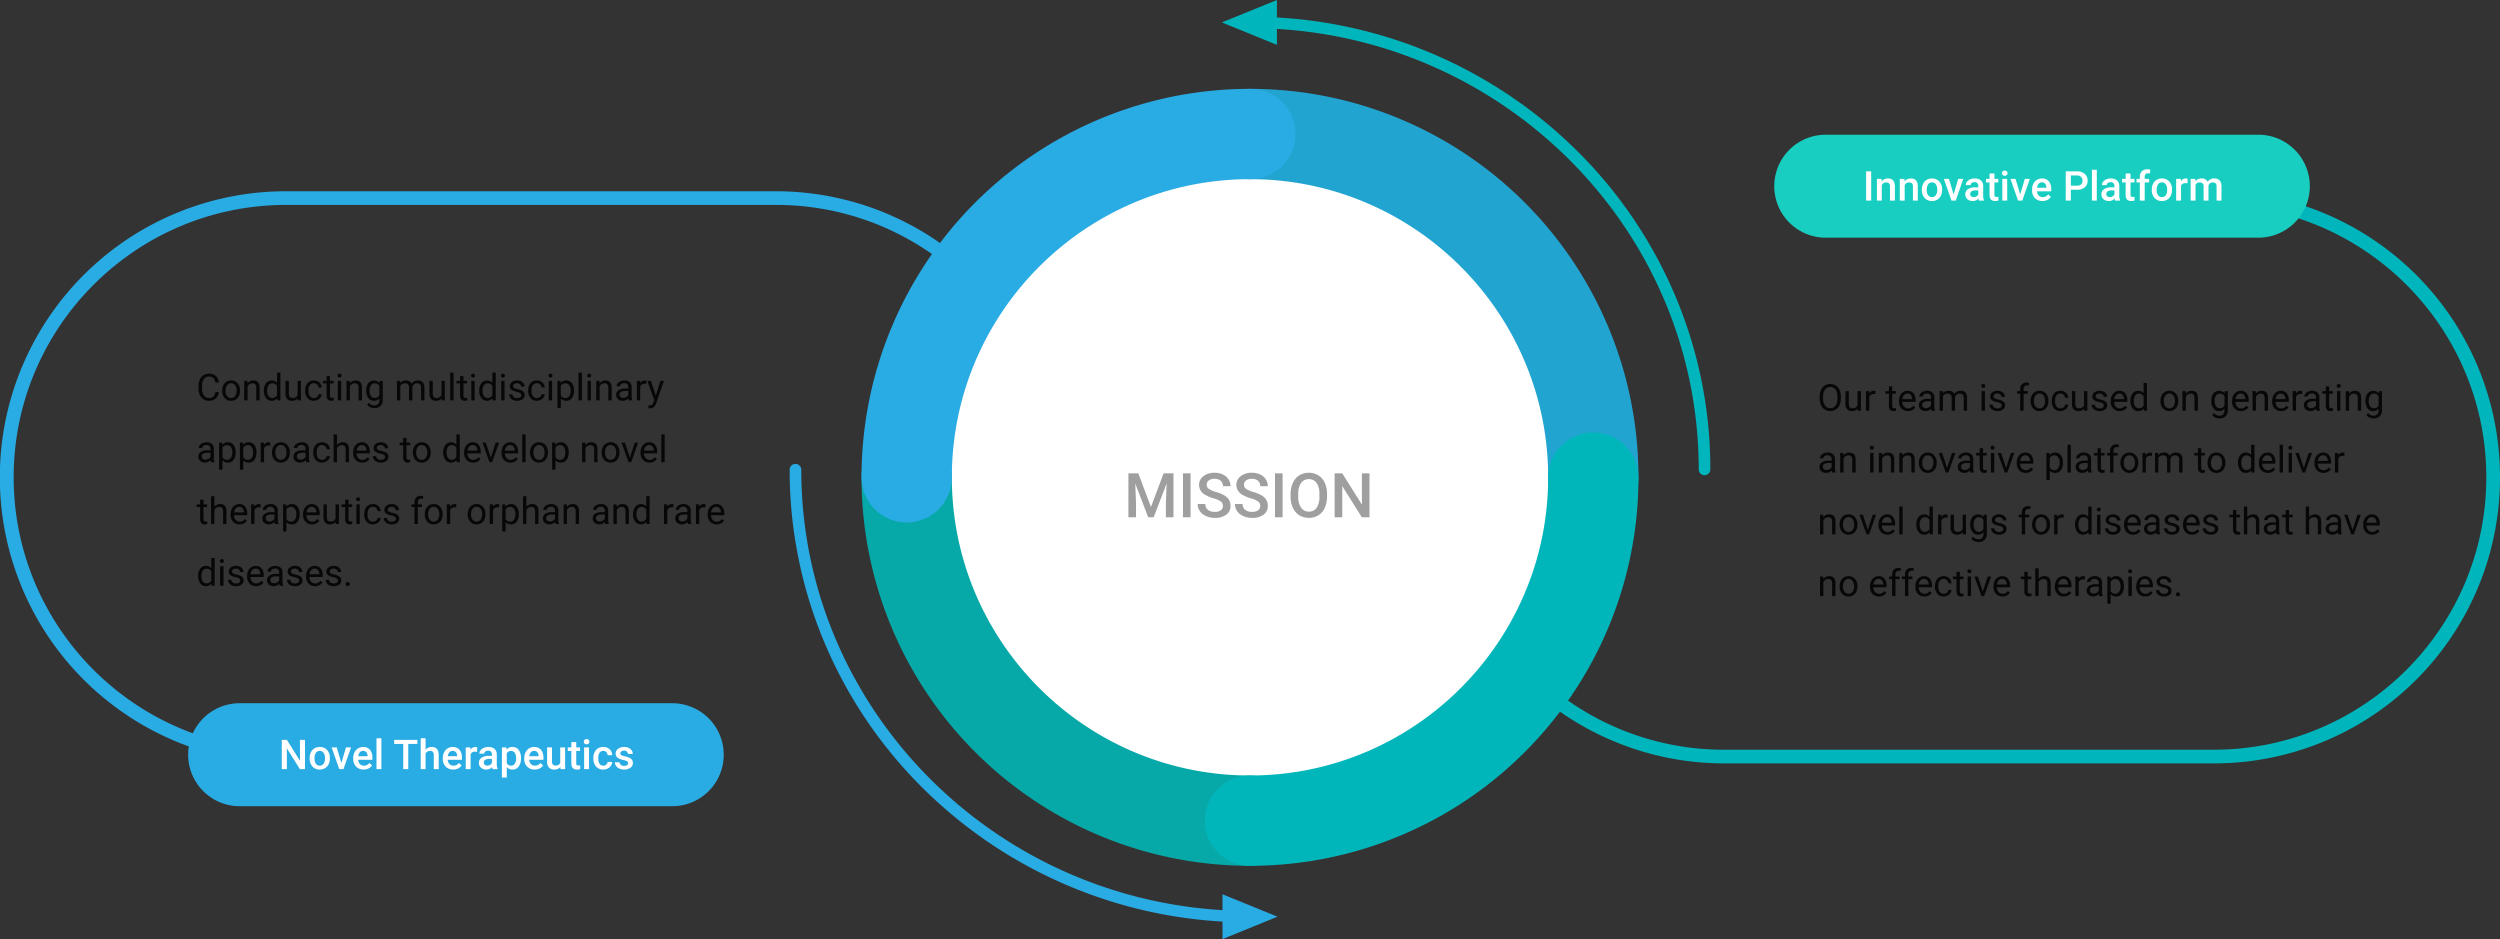 <svg xmlns="http://www.w3.org/2000/svg" xmlns:xlink="http://www.w3.org/1999/xlink" width="1213.674" height="455.902" viewBox="0 0 1213.674 455.902">
  <rect x="0" y="0" width="1213.674" height="455.902" fill="#333333" stroke="none"/>
  <defs>
    <clipPath id="clip-path">
      <rect id="사각형_3722" data-name="사각형 3722" width="1213.674" height="455.902" transform="translate(0 0)" fill="none"/>
    </clipPath>
  </defs>
  <g id="그룹_16914" data-name="그룹 16914" transform="translate(-353.653 -793.606)">
    <g id="그룹_16904" data-name="그룹 16904" transform="translate(353.653 793.61)">
      <g id="그룹_16903" data-name="그룹 16903" transform="translate(0 -0.004)" clip-path="url(#clip-path)">
        <path id="패스_24211" data-name="패스 24211" d="M3130.17,469.647a138.756,138.756,0,0,1-138.875,138.875H2753.49a138.89,138.89,0,0,1-79.1-24.725q-1.362-.939-2.7-1.917l-2.763-2.016q2.008-2.643,3.919-5.359l2.754,2.01c.9.651,1.8,1.294,2.707,1.92a131.461,131.461,0,0,0,75.18,23.45h237.805c72.917,0,132.239-59.322,132.239-132.239,0-68.674-52.621-125.289-119.659-131.641v-6.673a138.754,138.754,0,0,1,126.3,138.314" transform="translate(-1916.497 -237.921)" fill="#00b6bc"/>
        <path id="패스_24212" data-name="패스 24212" d="M461.24,358q-2.009,2.643-3.916,5.359l-2.757-2.013q-1.345-.981-2.706-1.92a131.6,131.6,0,0,0-75.18-23.448h-237.8C65.959,335.979,6.636,395.3,6.636,468.218c0,66.83,49.83,122.239,114.289,131.024l-.615,3.031h8.8l-.88,4.421a138.876,138.876,0,0,1,10.648-277.35h237.8a138.763,138.763,0,0,1,79.1,24.725q1.362.939,2.7,1.917Z" transform="translate(0 -236.492)" fill="#29abe3"/>
        <path id="패스_24213" data-name="패스 24213" d="M1596.621,1018.558l-26.711-10.882v7.708c-113.924-6.81-204.489-100.143-204.489-213.894a2.82,2.82,0,0,0-5.638,0,215.391,215.391,0,0,0,17.564,85.573,218.934,218.934,0,0,0,47.893,69.878,224.459,224.459,0,0,0,144.671,64v8.5Z" transform="translate(-976.429 -573.538)" fill="#29abe3"/>
        <path id="패스_24214" data-name="패스 24214" d="M2323.641,142.374A218.944,218.944,0,0,0,2275.748,72.5a224.457,224.457,0,0,0-144.966-64.02V0l-26.71,10.882,26.71,10.883V14.036C2244.845,20.7,2335.566,114.1,2335.566,227.947a2.82,2.82,0,0,0,5.638,0,215.394,215.394,0,0,0-17.564-85.573" transform="translate(-1510.885 0.004)" fill="#00b6bc"/>
        <path id="패스_24215" data-name="패스 24215" d="M1883.891,381.45A172.942,172.942,0,1,1,1710.95,208.508,172.942,172.942,0,0,1,1883.891,381.45" transform="translate(-1104.408 -149.724)" fill="#fff"/>
        <path id="패스_24216" data-name="패스 24216" d="M1672.145,954.7a188.448,188.448,0,0,1-188.588-188.588,21.922,21.922,0,1,1,43.843,0c0,79.813,64.932,144.745,144.745,144.745a21.921,21.921,0,0,1,0,43.843" transform="translate(-1065.308 -534.381)" fill="#07a8a8"/>
        <path id="패스_24217" data-name="패스 24217" d="M2263.32,363.519A21.921,21.921,0,0,1,2241.4,341.6c0-79.812-64.932-144.745-144.745-144.745a21.922,21.922,0,0,1,0-43.843A188.449,188.449,0,0,1,2285.241,341.6a21.921,21.921,0,0,1-21.922,21.922" transform="translate(-1489.817 -109.872)" fill="#22a4d1"/>
        <path id="패스_24218" data-name="패스 24218" d="M1505.479,363.519a21.922,21.922,0,0,1-21.922-21.922A188.449,188.449,0,0,1,1672.144,153.01a21.922,21.922,0,1,1,0,43.843c-79.812,0-144.744,64.932-144.744,144.745a21.922,21.922,0,0,1-21.922,21.922" transform="translate(-1065.308 -109.872)" fill="#29abe3"/>
        <path id="패스_24219" data-name="패스 24219" d="M2096.654,954.7a21.921,21.921,0,1,1,0-43.843c79.812,0,144.745-64.932,144.745-144.745a21.922,21.922,0,0,1,43.843,0A188.448,188.448,0,0,1,2096.654,954.7" transform="translate(-1489.817 -534.381)" fill="#01b6bb"/>
      </g>
    </g>
    <path id="패스_24339" data-name="패스 24339" d="M10.9,14.939a4.708,4.708,0,0,1-1.5,3.133,4.911,4.911,0,0,1-3.353,1.1A4.509,4.509,0,0,1,2.413,17.55,6.542,6.542,0,0,1,1.046,13.2v-1.23a7.291,7.291,0,0,1,.637-3.138A4.76,4.76,0,0,1,3.489,6.752,5.029,5.029,0,0,1,6.2,6.027a4.624,4.624,0,0,1,3.27,1.138A4.765,4.765,0,0,1,10.9,10.316H9.2a3.677,3.677,0,0,0-.954-2.222A2.885,2.885,0,0,0,6.2,7.407,3.019,3.019,0,0,0,3.661,8.6a5.492,5.492,0,0,0-.918,3.4v1.24a5.645,5.645,0,0,0,.87,3.316A2.812,2.812,0,0,0,6.047,17.8,3.247,3.247,0,0,0,8.2,17.159a3.536,3.536,0,0,0,1-2.219Zm1.617-.782a5.617,5.617,0,0,1,.549-2.514,4.1,4.1,0,0,1,1.529-1.723,4.163,4.163,0,0,1,2.237-.606,4.01,4.01,0,0,1,3.142,1.345,5.174,5.174,0,0,1,1.2,3.577v.114a5.666,5.666,0,0,1-.532,2.492,4.038,4.038,0,0,1-1.521,1.718,4.211,4.211,0,0,1-2.272.615,4,4,0,0,1-3.133-1.345,5.147,5.147,0,0,1-1.2-3.56Zm1.635.193a4.068,4.068,0,0,0,.734,2.54,2.487,2.487,0,0,0,3.933-.013,4.449,4.449,0,0,0,.729-2.72,4.061,4.061,0,0,0-.743-2.536,2.361,2.361,0,0,0-1.973-.971,2.335,2.335,0,0,0-1.942.958A4.416,4.416,0,0,0,14.15,14.351Zm10.6-4.86.053,1.2A3.465,3.465,0,0,1,27.65,9.314q3.015,0,3.041,3.4V19H29.065V12.707a2.189,2.189,0,0,0-.47-1.521,1.884,1.884,0,0,0-1.437-.492,2.347,2.347,0,0,0-1.389.422,2.865,2.865,0,0,0-.932,1.107V19H23.212V9.49Zm8,4.676a5.571,5.571,0,0,1,1.037-3.52,3.529,3.529,0,0,1,5.361-.189V5.5h1.626V19H39.278L39.2,17.98a3.311,3.311,0,0,1-2.716,1.2,3.248,3.248,0,0,1-2.694-1.354,5.634,5.634,0,0,1-1.042-3.533Zm1.626.185a4.218,4.218,0,0,0,.668,2.531,2.159,2.159,0,0,0,1.846.914,2.372,2.372,0,0,0,2.259-1.389V12.039a2.39,2.39,0,0,0-2.241-1.345,2.17,2.17,0,0,0-1.863.923A4.644,4.644,0,0,0,34.374,14.351ZM49.166,18.06a3.454,3.454,0,0,1-2.786,1.116,2.956,2.956,0,0,1-2.316-.883,3.823,3.823,0,0,1-.8-2.615V9.49h1.626v6.144q0,2.162,1.758,2.162a2.434,2.434,0,0,0,2.479-1.389V9.49h1.626V19H49.2Zm7.866-.211a2.342,2.342,0,0,0,1.521-.527A1.855,1.855,0,0,0,59.273,16h1.538a2.949,2.949,0,0,1-.562,1.556,3.7,3.7,0,0,1-1.384,1.178,3.994,3.994,0,0,1-1.833.439,3.918,3.918,0,0,1-3.089-1.3A5.163,5.163,0,0,1,52.8,14.333v-.272a5.725,5.725,0,0,1,.51-2.47,3.883,3.883,0,0,1,1.463-1.679,4.157,4.157,0,0,1,2.254-.6,3.814,3.814,0,0,1,2.659.958,3.424,3.424,0,0,1,1.129,2.487H59.273a2.241,2.241,0,0,0-.7-1.516,2.174,2.174,0,0,0-1.551-.593,2.276,2.276,0,0,0-1.92.892,4.19,4.19,0,0,0-.681,2.58v.308a4.106,4.106,0,0,0,.677,2.531A2.287,2.287,0,0,0,57.032,17.849ZM64.846,7.188v2.3h1.775v1.257H64.846v5.9a1.32,1.32,0,0,0,.237.858,1,1,0,0,0,.809.286,3.937,3.937,0,0,0,.773-.105V19a4.742,4.742,0,0,1-1.248.175,2.025,2.025,0,0,1-1.644-.659,2.832,2.832,0,0,1-.554-1.872v-5.9H61.488V9.49H63.22v-2.3ZM70.286,19H68.66V9.49h1.626ZM68.528,6.968A.971.971,0,0,1,68.77,6.3a.907.907,0,0,1,.716-.272.922.922,0,0,1,.721.272.96.96,0,0,1,.246.668.929.929,0,0,1-.246.659.938.938,0,0,1-.721.264.924.924,0,0,1-.716-.264A.938.938,0,0,1,68.528,6.968Zm5.9,2.522.053,1.2a3.465,3.465,0,0,1,2.848-1.371q3.015,0,3.041,3.4V19H78.741V12.707a2.189,2.189,0,0,0-.47-1.521,1.884,1.884,0,0,0-1.437-.492,2.347,2.347,0,0,0-1.389.422,2.865,2.865,0,0,0-.932,1.107V19H72.888V9.49Zm8.007,4.676a5.589,5.589,0,0,1,1.028-3.538,3.545,3.545,0,0,1,5.44-.083L88.98,9.49h1.485v9.281a3.869,3.869,0,0,1-1.094,2.909,4.038,4.038,0,0,1-2.94,1.063,4.891,4.891,0,0,1-2.013-.439,3.465,3.465,0,0,1-1.5-1.2l.844-.976a3.18,3.18,0,0,0,2.558,1.292,2.491,2.491,0,0,0,1.85-.668,2.553,2.553,0,0,0,.664-1.881v-.817a3.342,3.342,0,0,1-2.663,1.125,3.248,3.248,0,0,1-2.7-1.345A5.876,5.876,0,0,1,82.433,14.166Zm1.635.185a4.264,4.264,0,0,0,.659,2.527,2.142,2.142,0,0,0,1.846.918,2.382,2.382,0,0,0,2.259-1.4V12.057a2.41,2.41,0,0,0-2.241-1.362,2.161,2.161,0,0,0-1.854.923A4.644,4.644,0,0,0,84.067,14.351ZM98.9,9.49l.044,1.055a3.512,3.512,0,0,1,2.821-1.23,2.719,2.719,0,0,1,2.716,1.529,3.6,3.6,0,0,1,1.235-1.107,3.647,3.647,0,0,1,1.8-.422q3.129,0,3.182,3.313V19h-1.626V12.725a2.184,2.184,0,0,0-.466-1.525,2.051,2.051,0,0,0-1.564-.505,2.156,2.156,0,0,0-1.5.541,2.193,2.193,0,0,0-.694,1.455V19H103.21V12.769a1.814,1.814,0,0,0-2.03-2.074,2.175,2.175,0,0,0-2.188,1.362V19H97.365V9.49Zm20.118,8.569a3.454,3.454,0,0,1-2.786,1.116,2.956,2.956,0,0,1-2.316-.883,3.823,3.823,0,0,1-.8-2.615V9.49h1.626v6.144q0,2.162,1.758,2.162a2.434,2.434,0,0,0,2.479-1.389V9.49H120.6V19h-1.547Zm5.818.94h-1.626V5.5h1.626Zm4.808-11.812v2.3h1.775v1.257h-1.775v5.9a1.32,1.32,0,0,0,.237.858,1,1,0,0,0,.809.286,3.937,3.937,0,0,0,.773-.105V19a4.742,4.742,0,0,1-1.248.175,2.025,2.025,0,0,1-1.644-.659,2.832,2.832,0,0,1-.554-1.872v-5.9H126.29V9.49h1.731v-2.3ZM135.088,19h-1.626V9.49h1.626ZM133.33,6.968a.971.971,0,0,1,.242-.668.907.907,0,0,1,.716-.272.922.922,0,0,1,.721.272.96.96,0,0,1,.246.668.929.929,0,0,1-.246.659.938.938,0,0,1-.721.264.924.924,0,0,1-.716-.264A.938.938,0,0,1,133.33,6.968Zm3.964,7.2a5.571,5.571,0,0,1,1.037-3.52,3.529,3.529,0,0,1,5.361-.189V5.5h1.626V19h-1.494l-.079-1.02a3.311,3.311,0,0,1-2.716,1.2,3.248,3.248,0,0,1-2.694-1.354,5.634,5.634,0,0,1-1.042-3.533Zm1.626.185a4.218,4.218,0,0,0,.668,2.531,2.159,2.159,0,0,0,1.846.914,2.372,2.372,0,0,0,2.259-1.389V12.039a2.39,2.39,0,0,0-2.241-1.345,2.17,2.17,0,0,0-1.863.923A4.644,4.644,0,0,0,138.92,14.351ZM149.607,19h-1.626V9.49h1.626ZM147.85,6.968a.971.971,0,0,1,.242-.668.907.907,0,0,1,.716-.272.922.922,0,0,1,.721.272.96.96,0,0,1,.246.668.929.929,0,0,1-.246.659.938.938,0,0,1-.721.264.924.924,0,0,1-.716-.264A.938.938,0,0,1,147.85,6.968Zm9.9,9.51a1.2,1.2,0,0,0-.5-1.024,4.78,4.78,0,0,0-1.731-.628,8.186,8.186,0,0,1-1.96-.633,2.788,2.788,0,0,1-1.072-.879,2.1,2.1,0,0,1-.347-1.213,2.467,2.467,0,0,1,.989-1.978,3.861,3.861,0,0,1,2.527-.809,3.974,3.974,0,0,1,2.624.835,2.652,2.652,0,0,1,1.006,2.136h-1.635a1.468,1.468,0,0,0-.567-1.151,2.124,2.124,0,0,0-1.428-.483,2.223,2.223,0,0,0-1.389.387,1.217,1.217,0,0,0-.5,1.011.986.986,0,0,0,.466.888,5.731,5.731,0,0,0,1.683.571,8.77,8.77,0,0,1,1.973.65,2.878,2.878,0,0,1,1.121.91,2.237,2.237,0,0,1,.365,1.3,2.434,2.434,0,0,1-1.02,2.043,4.277,4.277,0,0,1-2.646.769,4.789,4.789,0,0,1-2.021-.4,3.288,3.288,0,0,1-1.375-1.129,2.722,2.722,0,0,1-.5-1.569h1.626a1.683,1.683,0,0,0,.655,1.3,2.54,2.54,0,0,0,1.613.479,2.622,2.622,0,0,0,1.481-.374A1.148,1.148,0,0,0,157.746,16.478Zm7.559,1.371a2.342,2.342,0,0,0,1.521-.527A1.855,1.855,0,0,0,167.546,16h1.538a2.949,2.949,0,0,1-.562,1.556,3.7,3.7,0,0,1-1.384,1.178,3.994,3.994,0,0,1-1.833.439,3.918,3.918,0,0,1-3.089-1.3,5.163,5.163,0,0,1-1.147-3.546v-.272a5.725,5.725,0,0,1,.51-2.47,3.883,3.883,0,0,1,1.463-1.679,4.157,4.157,0,0,1,2.254-.6,3.814,3.814,0,0,1,2.659.958,3.424,3.424,0,0,1,1.129,2.487h-1.538a2.241,2.241,0,0,0-.7-1.516,2.174,2.174,0,0,0-1.551-.593,2.276,2.276,0,0,0-1.92.892,4.19,4.19,0,0,0-.681,2.58v.308a4.106,4.106,0,0,0,.677,2.531A2.287,2.287,0,0,0,165.3,17.849ZM172.679,19h-1.626V9.49h1.626ZM170.921,6.968a.971.971,0,0,1,.242-.668.907.907,0,0,1,.716-.272.922.922,0,0,1,.721.272.96.96,0,0,1,.246.668.929.929,0,0,1-.246.659.938.938,0,0,1-.721.264.924.924,0,0,1-.716-.264A.938.938,0,0,1,170.921,6.968Zm12.393,7.383a5.694,5.694,0,0,1-.993,3.5,3.183,3.183,0,0,1-2.689,1.327,3.488,3.488,0,0,1-2.725-1.1v4.579H175.28V9.49h1.485l.079,1.055a3.35,3.35,0,0,1,2.76-1.23,3.243,3.243,0,0,1,2.711,1.292,5.756,5.756,0,0,1,1,3.595Zm-1.626-.185a4.2,4.2,0,0,0-.686-2.54,2.208,2.208,0,0,0-1.881-.932A2.39,2.39,0,0,0,176.906,12v4.544a2.4,2.4,0,0,0,2.232,1.3A2.2,2.2,0,0,0,181,16.921,4.587,4.587,0,0,0,181.688,14.166ZM187.146,19H185.52V5.5h1.626Zm4.368,0h-1.626V9.49h1.626ZM189.756,6.968A.971.971,0,0,1,190,6.3a.907.907,0,0,1,.716-.272.922.922,0,0,1,.721.272.96.96,0,0,1,.246.668.929.929,0,0,1-.246.659.938.938,0,0,1-.721.264A.924.924,0,0,1,190,7.627.938.938,0,0,1,189.756,6.968Zm5.9,2.522.053,1.2a3.465,3.465,0,0,1,2.848-1.371q3.015,0,3.041,3.4V19h-1.626V12.707a2.189,2.189,0,0,0-.47-1.521,1.884,1.884,0,0,0-1.437-.492,2.347,2.347,0,0,0-1.389.422,2.865,2.865,0,0,0-.932,1.107V19h-1.626V9.49ZM209.918,19a3.416,3.416,0,0,1-.229-1,3.628,3.628,0,0,1-2.707,1.178,3.357,3.357,0,0,1-2.307-.8,2.573,2.573,0,0,1-.9-2.017,2.688,2.688,0,0,1,1.129-2.307,5.325,5.325,0,0,1,3.177-.822h1.582v-.747a1.826,1.826,0,0,0-.51-1.358,2.049,2.049,0,0,0-1.5-.505,2.371,2.371,0,0,0-1.459.439,1.3,1.3,0,0,0-.589,1.063h-1.635a2.244,2.244,0,0,1,.505-1.375,3.449,3.449,0,0,1,1.371-1.05,4.613,4.613,0,0,1,1.9-.387,3.759,3.759,0,0,1,2.575.822,2.964,2.964,0,0,1,.967,2.263v4.377a5.351,5.351,0,0,0,.334,2.083V19Zm-2.7-1.239a2.858,2.858,0,0,0,1.45-.4,2.392,2.392,0,0,0,.993-1.028V14.386h-1.274q-2.988,0-2.988,1.749a1.48,1.48,0,0,0,.51,1.2A1.959,1.959,0,0,0,207.22,17.761Zm11.215-6.812a4.873,4.873,0,0,0-.8-.062,2.143,2.143,0,0,0-2.171,1.362V19h-1.626V9.49h1.582l.026,1.1a2.532,2.532,0,0,1,2.268-1.274,1.661,1.661,0,0,1,.721.123Zm4.605,5.669,2.215-7.128H227l-3.823,10.978q-.888,2.373-2.821,2.373l-.308-.026-.606-.114V21.382l.439.035a2.164,2.164,0,0,0,1.288-.334,2.417,2.417,0,0,0,.76-1.222l.36-.967-3.393-9.4h1.775ZM7.1,49a3.416,3.416,0,0,1-.229-1,3.628,3.628,0,0,1-2.707,1.178,3.357,3.357,0,0,1-2.307-.8,2.573,2.573,0,0,1-.9-2.017,2.688,2.688,0,0,1,1.129-2.307,5.325,5.325,0,0,1,3.177-.822H6.847v-.747a1.826,1.826,0,0,0-.51-1.358,2.049,2.049,0,0,0-1.5-.505,2.371,2.371,0,0,0-1.459.439,1.3,1.3,0,0,0-.589,1.063H1.151a2.244,2.244,0,0,1,.505-1.375A3.449,3.449,0,0,1,3.028,39.7a4.613,4.613,0,0,1,1.9-.387,3.759,3.759,0,0,1,2.575.822A2.964,2.964,0,0,1,8.473,42.4v4.377a5.351,5.351,0,0,0,.334,2.083V49ZM4.4,47.761a2.858,2.858,0,0,0,1.45-.4,2.392,2.392,0,0,0,.993-1.028V44.386H5.572q-2.988,0-2.988,1.749a1.48,1.48,0,0,0,.51,1.2A1.959,1.959,0,0,0,4.4,47.761Zm14.651-3.41a5.694,5.694,0,0,1-.993,3.5,3.183,3.183,0,0,1-2.689,1.327,3.488,3.488,0,0,1-2.725-1.1v4.579H11.021V39.49h1.485l.079,1.055a3.35,3.35,0,0,1,2.76-1.23,3.243,3.243,0,0,1,2.711,1.292,5.756,5.756,0,0,1,1,3.595Zm-1.626-.185a4.2,4.2,0,0,0-.686-2.54,2.208,2.208,0,0,0-1.881-.932A2.39,2.39,0,0,0,12.647,42v4.544a2.4,2.4,0,0,0,2.232,1.3,2.2,2.2,0,0,0,1.859-.927A4.587,4.587,0,0,0,17.429,44.166Zm11.725.185a5.694,5.694,0,0,1-.993,3.5,3.183,3.183,0,0,1-2.689,1.327,3.488,3.488,0,0,1-2.725-1.1v4.579H21.12V39.49h1.485l.079,1.055a3.35,3.35,0,0,1,2.76-1.23,3.243,3.243,0,0,1,2.711,1.292,5.756,5.756,0,0,1,1,3.595Zm-1.626-.185a4.2,4.2,0,0,0-.686-2.54,2.208,2.208,0,0,0-1.881-.932A2.39,2.39,0,0,0,22.746,42v4.544a2.4,2.4,0,0,0,2.232,1.3,2.2,2.2,0,0,0,1.859-.927A4.587,4.587,0,0,0,27.527,44.166Zm8.288-3.217a4.873,4.873,0,0,0-.8-.062,2.143,2.143,0,0,0-2.171,1.362V49H31.219V39.49H32.8l.026,1.1a2.532,2.532,0,0,1,2.268-1.274,1.661,1.661,0,0,1,.721.123Zm.888,3.208a5.617,5.617,0,0,1,.549-2.514,4.1,4.1,0,0,1,1.529-1.723,4.163,4.163,0,0,1,2.237-.606,4.01,4.01,0,0,1,3.142,1.345,5.174,5.174,0,0,1,1.2,3.577v.114a5.666,5.666,0,0,1-.532,2.492,4.038,4.038,0,0,1-1.521,1.718,4.211,4.211,0,0,1-2.272.615A4,4,0,0,1,37.9,47.831a5.147,5.147,0,0,1-1.2-3.56Zm1.635.193a4.068,4.068,0,0,0,.734,2.54A2.487,2.487,0,0,0,43,46.877a4.449,4.449,0,0,0,.729-2.72,4.061,4.061,0,0,0-.743-2.536,2.361,2.361,0,0,0-1.973-.971,2.335,2.335,0,0,0-1.942.958A4.416,4.416,0,0,0,38.338,44.351ZM53.271,49a3.416,3.416,0,0,1-.229-1,3.628,3.628,0,0,1-2.707,1.178,3.357,3.357,0,0,1-2.307-.8,2.573,2.573,0,0,1-.9-2.017,2.688,2.688,0,0,1,1.129-2.307,5.325,5.325,0,0,1,3.177-.822h1.582v-.747a1.826,1.826,0,0,0-.51-1.358,2.049,2.049,0,0,0-1.5-.505,2.371,2.371,0,0,0-1.459.439,1.3,1.3,0,0,0-.589,1.063H47.32a2.244,2.244,0,0,1,.505-1.375A3.449,3.449,0,0,1,49.2,39.7a4.613,4.613,0,0,1,1.9-.387,3.759,3.759,0,0,1,2.575.822,2.964,2.964,0,0,1,.967,2.263v4.377a5.351,5.351,0,0,0,.334,2.083V49Zm-2.7-1.239a2.858,2.858,0,0,0,1.45-.4,2.392,2.392,0,0,0,.993-1.028V44.386H51.741q-2.988,0-2.988,1.749a1.48,1.48,0,0,0,.51,1.2A1.959,1.959,0,0,0,50.572,47.761ZM61,47.849a2.342,2.342,0,0,0,1.521-.527A1.855,1.855,0,0,0,63.246,46h1.538a2.949,2.949,0,0,1-.562,1.556,3.7,3.7,0,0,1-1.384,1.178A3.994,3.994,0,0,1,61,49.176a3.918,3.918,0,0,1-3.089-1.3,5.163,5.163,0,0,1-1.147-3.546v-.272a5.725,5.725,0,0,1,.51-2.47,3.883,3.883,0,0,1,1.463-1.679,4.157,4.157,0,0,1,2.254-.6,3.814,3.814,0,0,1,2.659.958,3.424,3.424,0,0,1,1.129,2.487H63.246a2.241,2.241,0,0,0-.7-1.516A2.174,2.174,0,0,0,61,40.65a2.276,2.276,0,0,0-1.92.892,4.19,4.19,0,0,0-.681,2.58v.308a4.106,4.106,0,0,0,.677,2.531A2.287,2.287,0,0,0,61,47.849Zm7.233-7.207a3.457,3.457,0,0,1,2.813-1.327q3.015,0,3.041,3.4V49H72.466V42.707A2.189,2.189,0,0,0,72,41.187a1.884,1.884,0,0,0-1.437-.492,2.347,2.347,0,0,0-1.389.422,2.865,2.865,0,0,0-.932,1.107V49H66.612V35.5h1.626Zm12.234,8.534a4.155,4.155,0,0,1-3.146-1.27,4.714,4.714,0,0,1-1.213-3.4v-.3a5.707,5.707,0,0,1,.541-2.527,4.217,4.217,0,0,1,1.512-1.74,3.8,3.8,0,0,1,2.1-.628,3.562,3.562,0,0,1,2.883,1.222,5.289,5.289,0,0,1,1.028,3.5v.677H77.739a3.38,3.38,0,0,0,.822,2.272,2.583,2.583,0,0,0,2,.866A2.832,2.832,0,0,0,82.02,47.5a3.666,3.666,0,0,0,1.046-.932l.993.773A3.993,3.993,0,0,1,80.473,49.176Zm-.2-8.525a2.169,2.169,0,0,0-1.652.716,3.482,3.482,0,0,0-.826,2.008h4.764v-.123a3.1,3.1,0,0,0-.668-1.92A2.042,2.042,0,0,0,80.271,40.65ZM91.6,46.478a1.2,1.2,0,0,0-.5-1.024,4.78,4.78,0,0,0-1.731-.628,8.186,8.186,0,0,1-1.96-.633,2.788,2.788,0,0,1-1.072-.879,2.1,2.1,0,0,1-.347-1.213,2.467,2.467,0,0,1,.989-1.978,3.861,3.861,0,0,1,2.527-.809,3.974,3.974,0,0,1,2.624.835,2.652,2.652,0,0,1,1.006,2.136H91.5a1.468,1.468,0,0,0-.567-1.151,2.124,2.124,0,0,0-1.428-.483,2.223,2.223,0,0,0-1.389.387,1.217,1.217,0,0,0-.5,1.011.986.986,0,0,0,.466.888,5.731,5.731,0,0,0,1.683.571,8.77,8.77,0,0,1,1.973.65,2.878,2.878,0,0,1,1.121.91,2.237,2.237,0,0,1,.365,1.3,2.434,2.434,0,0,1-1.02,2.043,4.277,4.277,0,0,1-2.646.769,4.789,4.789,0,0,1-2.021-.4,3.288,3.288,0,0,1-1.375-1.129,2.722,2.722,0,0,1-.5-1.569h1.626a1.683,1.683,0,0,0,.655,1.3,2.54,2.54,0,0,0,1.613.479,2.622,2.622,0,0,0,1.481-.374A1.148,1.148,0,0,0,91.6,46.478Zm10.406-9.29v2.3h1.775v1.257h-1.775v5.9a1.32,1.32,0,0,0,.237.858,1,1,0,0,0,.809.286,3.937,3.937,0,0,0,.773-.105V49a4.742,4.742,0,0,1-1.248.175,2.025,2.025,0,0,1-1.644-.659,2.832,2.832,0,0,1-.554-1.872v-5.9H98.648V39.49h1.731v-2.3Zm3.067,6.97a5.617,5.617,0,0,1,.549-2.514,4.1,4.1,0,0,1,1.529-1.723,4.163,4.163,0,0,1,2.237-.606,4.01,4.01,0,0,1,3.142,1.345,5.174,5.174,0,0,1,1.2,3.577v.114a5.666,5.666,0,0,1-.532,2.492,4.038,4.038,0,0,1-1.521,1.718,4.211,4.211,0,0,1-2.272.615,4,4,0,0,1-3.133-1.345,5.147,5.147,0,0,1-1.2-3.56Zm1.635.193a4.068,4.068,0,0,0,.734,2.54,2.487,2.487,0,0,0,3.933-.013,4.449,4.449,0,0,0,.729-2.72,4.061,4.061,0,0,0-.743-2.536,2.361,2.361,0,0,0-1.973-.971,2.335,2.335,0,0,0-1.942.958A4.416,4.416,0,0,0,106.708,44.351Zm13.122-.185a5.571,5.571,0,0,1,1.037-3.52,3.529,3.529,0,0,1,5.361-.189V35.5h1.626V49H126.36l-.079-1.02a3.311,3.311,0,0,1-2.716,1.2,3.248,3.248,0,0,1-2.694-1.354,5.634,5.634,0,0,1-1.042-3.533Zm1.626.185a4.218,4.218,0,0,0,.668,2.531,2.159,2.159,0,0,0,1.846.914,2.372,2.372,0,0,0,2.259-1.389V42.039a2.39,2.39,0,0,0-2.241-1.345,2.17,2.17,0,0,0-1.863.923A4.644,4.644,0,0,0,121.456,44.351Zm12.867,4.825a4.155,4.155,0,0,1-3.146-1.27,4.714,4.714,0,0,1-1.213-3.4v-.3a5.707,5.707,0,0,1,.541-2.527,4.217,4.217,0,0,1,1.512-1.74,3.8,3.8,0,0,1,2.1-.628A3.562,3.562,0,0,1,137,40.536a5.289,5.289,0,0,1,1.028,3.5v.677H131.59a3.38,3.38,0,0,0,.822,2.272,2.583,2.583,0,0,0,2,.866,2.832,2.832,0,0,0,1.459-.352,3.666,3.666,0,0,0,1.046-.932l.993.773A3.993,3.993,0,0,1,134.323,49.176Zm-.2-8.525a2.169,2.169,0,0,0-1.652.716,3.482,3.482,0,0,0-.826,2.008h4.764v-.123a3.1,3.1,0,0,0-.668-1.92A2.042,2.042,0,0,0,134.121,40.65Zm8.815,6.144,2.355-7.3h1.661L143.543,49H142.3l-3.445-9.51h1.661Zm9.527,2.382a4.155,4.155,0,0,1-3.146-1.27,4.714,4.714,0,0,1-1.213-3.4v-.3a5.707,5.707,0,0,1,.541-2.527,4.217,4.217,0,0,1,1.512-1.74,3.8,3.8,0,0,1,2.1-.628,3.562,3.562,0,0,1,2.883,1.222,5.289,5.289,0,0,1,1.028,3.5v.677H149.73a3.38,3.38,0,0,0,.822,2.272,2.583,2.583,0,0,0,2,.866,2.832,2.832,0,0,0,1.459-.352,3.666,3.666,0,0,0,1.046-.932l.993.773A3.993,3.993,0,0,1,152.464,49.176Zm-.2-8.525a2.169,2.169,0,0,0-1.652.716,3.482,3.482,0,0,0-.826,2.008h4.764v-.123a3.1,3.1,0,0,0-.668-1.92A2.042,2.042,0,0,0,152.262,40.65ZM159.82,49h-1.626V35.5h1.626Zm2.171-4.843a5.617,5.617,0,0,1,.549-2.514,4.1,4.1,0,0,1,1.529-1.723,4.163,4.163,0,0,1,2.237-.606,4.01,4.01,0,0,1,3.142,1.345,5.174,5.174,0,0,1,1.2,3.577v.114a5.666,5.666,0,0,1-.532,2.492,4.038,4.038,0,0,1-1.521,1.718,4.211,4.211,0,0,1-2.272.615,4,4,0,0,1-3.133-1.345,5.147,5.147,0,0,1-1.2-3.56Zm1.635.193a4.068,4.068,0,0,0,.734,2.54,2.487,2.487,0,0,0,3.933-.013,4.449,4.449,0,0,0,.729-2.72,4.061,4.061,0,0,0-.743-2.536,2.361,2.361,0,0,0-1.973-.971,2.335,2.335,0,0,0-1.942.958A4.416,4.416,0,0,0,163.626,44.351Zm17.095,0a5.694,5.694,0,0,1-.993,3.5,3.183,3.183,0,0,1-2.689,1.327,3.488,3.488,0,0,1-2.725-1.1v4.579h-1.626V39.49h1.485l.079,1.055a3.35,3.35,0,0,1,2.76-1.23,3.243,3.243,0,0,1,2.711,1.292,5.756,5.756,0,0,1,1,3.595Zm-1.626-.185a4.2,4.2,0,0,0-.686-2.54,2.208,2.208,0,0,0-1.881-.932A2.39,2.39,0,0,0,174.313,42v4.544a2.4,2.4,0,0,0,2.232,1.3,2.2,2.2,0,0,0,1.859-.927A4.587,4.587,0,0,0,179.095,44.166Zm9.686-4.676.053,1.2a3.465,3.465,0,0,1,2.848-1.371q3.015,0,3.041,3.4V49H193.1V42.707a2.189,2.189,0,0,0-.47-1.521,1.884,1.884,0,0,0-1.437-.492,2.347,2.347,0,0,0-1.389.422,2.865,2.865,0,0,0-.932,1.107V49h-1.626V39.49Zm7.963,4.667a5.617,5.617,0,0,1,.549-2.514,4.1,4.1,0,0,1,1.529-1.723,4.163,4.163,0,0,1,2.237-.606,4.01,4.01,0,0,1,3.142,1.345,5.174,5.174,0,0,1,1.2,3.577v.114a5.666,5.666,0,0,1-.532,2.492,4.038,4.038,0,0,1-1.521,1.718,4.211,4.211,0,0,1-2.272.615,4,4,0,0,1-3.133-1.345,5.147,5.147,0,0,1-1.2-3.56Zm1.635.193a4.068,4.068,0,0,0,.734,2.54,2.487,2.487,0,0,0,3.933-.013,4.449,4.449,0,0,0,.729-2.72,4.061,4.061,0,0,0-.743-2.536,2.361,2.361,0,0,0-1.973-.971,2.335,2.335,0,0,0-1.942.958A4.416,4.416,0,0,0,198.378,44.351Zm12.067,2.443,2.355-7.3h1.661L211.052,49h-1.239l-3.445-9.51h1.661Zm9.527,2.382a4.155,4.155,0,0,1-3.146-1.27,4.714,4.714,0,0,1-1.213-3.4v-.3a5.707,5.707,0,0,1,.541-2.527,4.217,4.217,0,0,1,1.512-1.74,3.8,3.8,0,0,1,2.1-.628,3.562,3.562,0,0,1,2.883,1.222,5.289,5.289,0,0,1,1.028,3.5v.677h-6.442a3.38,3.38,0,0,0,.822,2.272,2.583,2.583,0,0,0,2,.866,2.832,2.832,0,0,0,1.459-.352,3.666,3.666,0,0,0,1.046-.932l.993.773A3.993,3.993,0,0,1,219.973,49.176Zm-.2-8.525a2.169,2.169,0,0,0-1.652.716,3.482,3.482,0,0,0-.826,2.008h4.764v-.123a3.1,3.1,0,0,0-.668-1.92A2.042,2.042,0,0,0,219.771,40.65ZM227.329,49H225.7V35.5h1.626ZM3.437,67.188v2.3H5.212v1.257H3.437v5.9a1.32,1.32,0,0,0,.237.858,1,1,0,0,0,.809.286,3.937,3.937,0,0,0,.773-.105V79a4.742,4.742,0,0,1-1.248.175,2.025,2.025,0,0,1-1.644-.659,2.832,2.832,0,0,1-.554-1.872v-5.9H.079V69.49H1.811v-2.3Zm5.3,3.454a3.457,3.457,0,0,1,2.813-1.327q3.015,0,3.041,3.4V79H12.964V72.707a2.189,2.189,0,0,0-.47-1.521,1.884,1.884,0,0,0-1.437-.492,2.347,2.347,0,0,0-1.389.422,2.865,2.865,0,0,0-.932,1.107V79H7.11V65.5H8.736Zm12.234,8.534a4.155,4.155,0,0,1-3.146-1.27,4.714,4.714,0,0,1-1.213-3.4v-.3a5.707,5.707,0,0,1,.541-2.527,4.217,4.217,0,0,1,1.512-1.74,3.8,3.8,0,0,1,2.1-.628,3.562,3.562,0,0,1,2.883,1.222,5.289,5.289,0,0,1,1.028,3.5v.677H18.237a3.38,3.38,0,0,0,.822,2.272,2.583,2.583,0,0,0,2,.866,2.832,2.832,0,0,0,1.459-.352,3.666,3.666,0,0,0,1.046-.932l.993.773A3.993,3.993,0,0,1,20.971,79.176Zm-.2-8.525a2.169,2.169,0,0,0-1.652.716,3.482,3.482,0,0,0-.826,2.008h4.764v-.123a3.1,3.1,0,0,0-.668-1.92A2.042,2.042,0,0,0,20.769,70.65Zm10.389.3a4.873,4.873,0,0,0-.8-.062,2.143,2.143,0,0,0-2.171,1.362V79H26.561V69.49h1.582l.026,1.1a2.532,2.532,0,0,1,2.268-1.274,1.661,1.661,0,0,1,.721.123ZM38.171,79a3.416,3.416,0,0,1-.229-1,3.628,3.628,0,0,1-2.707,1.178,3.357,3.357,0,0,1-2.307-.8,2.573,2.573,0,0,1-.9-2.017,2.688,2.688,0,0,1,1.129-2.307,5.325,5.325,0,0,1,3.177-.822h1.582v-.747a1.826,1.826,0,0,0-.51-1.358,2.049,2.049,0,0,0-1.5-.505,2.371,2.371,0,0,0-1.459.439,1.3,1.3,0,0,0-.589,1.063H32.221a2.244,2.244,0,0,1,.505-1.375A3.449,3.449,0,0,1,34.1,69.7a4.613,4.613,0,0,1,1.9-.387,3.759,3.759,0,0,1,2.575.822,2.964,2.964,0,0,1,.967,2.263v4.377a5.351,5.351,0,0,0,.334,2.083V79Zm-2.7-1.239a2.858,2.858,0,0,0,1.45-.4,2.392,2.392,0,0,0,.993-1.028V74.386H36.642q-2.988,0-2.988,1.749a1.48,1.48,0,0,0,.51,1.2A1.959,1.959,0,0,0,35.473,77.761Zm14.651-3.41a5.694,5.694,0,0,1-.993,3.5,3.183,3.183,0,0,1-2.689,1.327,3.488,3.488,0,0,1-2.725-1.1v4.579H42.091V69.49h1.485l.079,1.055a3.35,3.35,0,0,1,2.76-1.23,3.243,3.243,0,0,1,2.711,1.292,5.756,5.756,0,0,1,1,3.595ZM48.5,74.166a4.2,4.2,0,0,0-.686-2.54,2.208,2.208,0,0,0-1.881-.932A2.39,2.39,0,0,0,43.717,72v4.544a2.4,2.4,0,0,0,2.232,1.3,2.2,2.2,0,0,0,1.859-.927A4.587,4.587,0,0,0,48.5,74.166Zm7.638,5.01a4.155,4.155,0,0,1-3.146-1.27,4.714,4.714,0,0,1-1.213-3.4v-.3a5.707,5.707,0,0,1,.541-2.527,4.217,4.217,0,0,1,1.512-1.74,3.8,3.8,0,0,1,2.1-.628,3.562,3.562,0,0,1,2.883,1.222,5.289,5.289,0,0,1,1.028,3.5v.677H53.4a3.38,3.38,0,0,0,.822,2.272,2.583,2.583,0,0,0,2,.866,2.832,2.832,0,0,0,1.459-.352,3.666,3.666,0,0,0,1.046-.932l.993.773A3.993,3.993,0,0,1,56.136,79.176Zm-.2-8.525a2.169,2.169,0,0,0-1.652.716,3.482,3.482,0,0,0-.826,2.008h4.764v-.123a3.1,3.1,0,0,0-.668-1.92A2.042,2.042,0,0,0,55.934,70.65ZM67.6,78.06a3.454,3.454,0,0,1-2.786,1.116,2.956,2.956,0,0,1-2.316-.883,3.823,3.823,0,0,1-.8-2.615V69.49h1.626v6.144q0,2.162,1.758,2.162a2.434,2.434,0,0,0,2.479-1.389V69.49h1.626V79H67.632Zm6.258-10.872v2.3H75.63v1.257H73.854v5.9a1.32,1.32,0,0,0,.237.858,1,1,0,0,0,.809.286,3.937,3.937,0,0,0,.773-.105V79a4.742,4.742,0,0,1-1.248.175,2.025,2.025,0,0,1-1.644-.659,2.832,2.832,0,0,1-.554-1.872v-5.9H70.5V69.49h1.731v-2.3ZM79.295,79H77.669V69.49h1.626ZM77.537,66.968a.971.971,0,0,1,.242-.668.907.907,0,0,1,.716-.272.922.922,0,0,1,.721.272.96.96,0,0,1,.246.668.929.929,0,0,1-.246.659.938.938,0,0,1-.721.264.924.924,0,0,1-.716-.264A.938.938,0,0,1,77.537,66.968Zm8.174,10.881a2.342,2.342,0,0,0,1.521-.527A1.855,1.855,0,0,0,87.952,76H89.49a2.949,2.949,0,0,1-.562,1.556,3.7,3.7,0,0,1-1.384,1.178,3.994,3.994,0,0,1-1.833.439,3.918,3.918,0,0,1-3.089-1.3,5.163,5.163,0,0,1-1.147-3.546v-.272a5.725,5.725,0,0,1,.51-2.47,3.883,3.883,0,0,1,1.463-1.679,4.157,4.157,0,0,1,2.254-.6,3.814,3.814,0,0,1,2.659.958A3.424,3.424,0,0,1,89.49,72.76H87.952a2.241,2.241,0,0,0-.7-1.516A2.174,2.174,0,0,0,85.7,70.65a2.276,2.276,0,0,0-1.92.892,4.19,4.19,0,0,0-.681,2.58v.308a4.106,4.106,0,0,0,.677,2.531A2.287,2.287,0,0,0,85.711,77.849Zm11.145-1.371a1.2,1.2,0,0,0-.5-1.024,4.78,4.78,0,0,0-1.731-.628,8.186,8.186,0,0,1-1.96-.633,2.788,2.788,0,0,1-1.072-.879,2.1,2.1,0,0,1-.347-1.213,2.467,2.467,0,0,1,.989-1.978,3.861,3.861,0,0,1,2.527-.809,3.974,3.974,0,0,1,2.624.835,2.652,2.652,0,0,1,1.006,2.136H96.759a1.468,1.468,0,0,0-.567-1.151,2.124,2.124,0,0,0-1.428-.483,2.223,2.223,0,0,0-1.389.387,1.217,1.217,0,0,0-.5,1.011.986.986,0,0,0,.466.888,5.731,5.731,0,0,0,1.683.571,8.77,8.77,0,0,1,1.973.65,2.878,2.878,0,0,1,1.121.91,2.237,2.237,0,0,1,.365,1.3,2.434,2.434,0,0,1-1.02,2.043,4.277,4.277,0,0,1-2.646.769,4.789,4.789,0,0,1-2.021-.4,3.288,3.288,0,0,1-1.375-1.129,2.722,2.722,0,0,1-.5-1.569h1.626a1.683,1.683,0,0,0,.655,1.3,2.54,2.54,0,0,0,1.613.479,2.622,2.622,0,0,0,1.481-.374A1.148,1.148,0,0,0,96.855,76.478Zm9,2.522V70.747h-1.5V69.49h1.5v-.976a3.238,3.238,0,0,1,.817-2.364,3.088,3.088,0,0,1,2.312-.835,4.293,4.293,0,0,1,1.116.148l-.088,1.311a4.67,4.67,0,0,0-.879-.079,1.586,1.586,0,0,0-1.222.463,1.877,1.877,0,0,0-.431,1.327V69.49h2.03v1.257h-2.03V79Zm5.019-4.843a5.617,5.617,0,0,1,.549-2.514,4.1,4.1,0,0,1,1.529-1.723,4.163,4.163,0,0,1,2.237-.606,4.01,4.01,0,0,1,3.142,1.345,5.174,5.174,0,0,1,1.2,3.577v.114A5.666,5.666,0,0,1,119,76.842a4.038,4.038,0,0,1-1.521,1.718,4.211,4.211,0,0,1-2.272.615,4,4,0,0,1-3.133-1.345,5.147,5.147,0,0,1-1.2-3.56Zm1.635.193a4.068,4.068,0,0,0,.734,2.54,2.487,2.487,0,0,0,3.933-.013,4.449,4.449,0,0,0,.729-2.72,4.061,4.061,0,0,0-.743-2.536,2.361,2.361,0,0,0-1.973-.971,2.335,2.335,0,0,0-1.942.958A4.416,4.416,0,0,0,112.509,74.351Zm13.658-3.4a4.873,4.873,0,0,0-.8-.062A2.143,2.143,0,0,0,123.2,72.25V79H121.57V69.49h1.582l.026,1.1a2.532,2.532,0,0,1,2.268-1.274,1.661,1.661,0,0,1,.721.123Zm5.52,3.208a5.617,5.617,0,0,1,.549-2.514,4.1,4.1,0,0,1,1.529-1.723A4.163,4.163,0,0,1,136,69.314a4.01,4.01,0,0,1,3.142,1.345,5.174,5.174,0,0,1,1.2,3.577v.114a5.666,5.666,0,0,1-.532,2.492,4.038,4.038,0,0,1-1.521,1.718,4.211,4.211,0,0,1-2.272.615,4,4,0,0,1-3.133-1.345,5.147,5.147,0,0,1-1.2-3.56Zm1.635.193a4.068,4.068,0,0,0,.734,2.54,2.487,2.487,0,0,0,3.933-.013,4.449,4.449,0,0,0,.729-2.72,4.061,4.061,0,0,0-.743-2.536A2.361,2.361,0,0,0,136,70.65a2.335,2.335,0,0,0-1.942.958A4.416,4.416,0,0,0,133.321,74.351Zm13.658-3.4a4.873,4.873,0,0,0-.8-.062,2.143,2.143,0,0,0-2.171,1.362V79h-1.626V69.49h1.582l.026,1.1a2.532,2.532,0,0,1,2.268-1.274,1.661,1.661,0,0,1,.721.123Zm9.527,3.4a5.694,5.694,0,0,1-.993,3.5,3.183,3.183,0,0,1-2.689,1.327,3.488,3.488,0,0,1-2.725-1.1v4.579h-1.626V69.49h1.485l.079,1.055a3.35,3.35,0,0,1,2.76-1.23,3.243,3.243,0,0,1,2.711,1.292,5.756,5.756,0,0,1,1,3.595Zm-1.626-.185a4.2,4.2,0,0,0-.686-2.54,2.208,2.208,0,0,0-1.881-.932A2.39,2.39,0,0,0,150.1,72v4.544a2.4,2.4,0,0,0,2.232,1.3,2.2,2.2,0,0,0,1.859-.927A4.587,4.587,0,0,0,154.881,74.166Zm5.317-3.524a3.457,3.457,0,0,1,2.813-1.327q3.015,0,3.041,3.4V79h-1.626V72.707a2.189,2.189,0,0,0-.47-1.521,1.884,1.884,0,0,0-1.437-.492,2.347,2.347,0,0,0-1.389.422,2.865,2.865,0,0,0-.932,1.107V79h-1.626V65.5H160.2ZM174.357,79a3.416,3.416,0,0,1-.229-1,3.628,3.628,0,0,1-2.707,1.178,3.357,3.357,0,0,1-2.307-.8,2.573,2.573,0,0,1-.9-2.017,2.688,2.688,0,0,1,1.129-2.307,5.325,5.325,0,0,1,3.177-.822H174.1v-.747a1.826,1.826,0,0,0-.51-1.358,2.049,2.049,0,0,0-1.5-.505,2.371,2.371,0,0,0-1.459.439,1.3,1.3,0,0,0-.589,1.063h-1.635a2.244,2.244,0,0,1,.505-1.375,3.449,3.449,0,0,1,1.371-1.05,4.613,4.613,0,0,1,1.9-.387,3.759,3.759,0,0,1,2.575.822,2.964,2.964,0,0,1,.967,2.263v4.377a5.351,5.351,0,0,0,.334,2.083V79Zm-2.7-1.239a2.858,2.858,0,0,0,1.45-.4,2.392,2.392,0,0,0,.993-1.028V74.386h-1.274q-2.988,0-2.988,1.749a1.48,1.48,0,0,0,.51,1.2A1.959,1.959,0,0,0,171.659,77.761Zm8.156-8.271.053,1.2a3.465,3.465,0,0,1,2.848-1.371q3.015,0,3.041,3.4V79h-1.626V72.707a2.189,2.189,0,0,0-.47-1.521,1.884,1.884,0,0,0-1.437-.492,2.347,2.347,0,0,0-1.389.422,2.865,2.865,0,0,0-.932,1.107V79h-1.626V69.49ZM198.536,79a3.416,3.416,0,0,1-.229-1,3.628,3.628,0,0,1-2.707,1.178,3.357,3.357,0,0,1-2.307-.8,2.573,2.573,0,0,1-.9-2.017,2.688,2.688,0,0,1,1.129-2.307,5.325,5.325,0,0,1,3.177-.822h1.582v-.747a1.826,1.826,0,0,0-.51-1.358,2.049,2.049,0,0,0-1.5-.505,2.371,2.371,0,0,0-1.459.439,1.3,1.3,0,0,0-.589,1.063h-1.635a2.244,2.244,0,0,1,.505-1.375,3.449,3.449,0,0,1,1.371-1.05,4.613,4.613,0,0,1,1.9-.387,3.759,3.759,0,0,1,2.575.822,2.964,2.964,0,0,1,.967,2.263v4.377a5.351,5.351,0,0,0,.334,2.083V79Zm-2.7-1.239a2.858,2.858,0,0,0,1.45-.4,2.392,2.392,0,0,0,.993-1.028V74.386h-1.274q-2.988,0-2.988,1.749a1.48,1.48,0,0,0,.51,1.2A1.959,1.959,0,0,0,195.838,77.761Zm8.156-8.271.053,1.2a3.465,3.465,0,0,1,2.848-1.371q3.015,0,3.041,3.4V79H208.31V72.707a2.189,2.189,0,0,0-.47-1.521,1.884,1.884,0,0,0-1.437-.492,2.347,2.347,0,0,0-1.389.422,2.865,2.865,0,0,0-.932,1.107V79h-1.626V69.49Zm8,4.676a5.571,5.571,0,0,1,1.037-3.52,3.529,3.529,0,0,1,5.361-.189V65.5h1.626V79h-1.494l-.079-1.02a3.311,3.311,0,0,1-2.716,1.2,3.248,3.248,0,0,1-2.694-1.354,5.634,5.634,0,0,1-1.042-3.533Zm1.626.185a4.218,4.218,0,0,0,.668,2.531,2.159,2.159,0,0,0,1.846.914,2.372,2.372,0,0,0,2.259-1.389V72.039a2.39,2.39,0,0,0-2.241-1.345,2.17,2.17,0,0,0-1.863.923A4.644,4.644,0,0,0,213.618,74.351Zm17.974-3.4a4.873,4.873,0,0,0-.8-.062,2.143,2.143,0,0,0-2.171,1.362V79H227V69.49h1.582l.026,1.1a2.532,2.532,0,0,1,2.268-1.274,1.661,1.661,0,0,1,.721.123ZM238.605,79a3.416,3.416,0,0,1-.229-1,3.628,3.628,0,0,1-2.707,1.178,3.357,3.357,0,0,1-2.307-.8,2.573,2.573,0,0,1-.9-2.017,2.688,2.688,0,0,1,1.129-2.307,5.325,5.325,0,0,1,3.177-.822h1.582v-.747a1.826,1.826,0,0,0-.51-1.358,2.049,2.049,0,0,0-1.5-.505,2.371,2.371,0,0,0-1.459.439,1.3,1.3,0,0,0-.589,1.063h-1.635a2.244,2.244,0,0,1,.505-1.375,3.449,3.449,0,0,1,1.371-1.05,4.613,4.613,0,0,1,1.9-.387,3.759,3.759,0,0,1,2.575.822,2.964,2.964,0,0,1,.967,2.263v4.377a5.351,5.351,0,0,0,.334,2.083V79Zm-2.7-1.239a2.858,2.858,0,0,0,1.45-.4,2.392,2.392,0,0,0,.993-1.028V74.386h-1.274q-2.988,0-2.988,1.749a1.48,1.48,0,0,0,.51,1.2A1.959,1.959,0,0,0,235.907,77.761Zm11.215-6.812a4.873,4.873,0,0,0-.8-.062,2.143,2.143,0,0,0-2.171,1.362V79h-1.626V69.49h1.582l.026,1.1a2.532,2.532,0,0,1,2.268-1.274,1.661,1.661,0,0,1,.721.123Zm5.44,8.227a4.155,4.155,0,0,1-3.146-1.27,4.714,4.714,0,0,1-1.213-3.4v-.3a5.707,5.707,0,0,1,.541-2.527,4.217,4.217,0,0,1,1.512-1.74,3.8,3.8,0,0,1,2.1-.628,3.562,3.562,0,0,1,2.883,1.222,5.289,5.289,0,0,1,1.028,3.5v.677h-6.442a3.38,3.38,0,0,0,.822,2.272,2.583,2.583,0,0,0,2,.866,2.832,2.832,0,0,0,1.459-.352,3.666,3.666,0,0,0,1.046-.932l.993.773A3.993,3.993,0,0,1,252.563,79.176Zm-.2-8.525a2.169,2.169,0,0,0-1.652.716,3.482,3.482,0,0,0-.826,2.008h4.764v-.123a3.1,3.1,0,0,0-.668-1.92A2.042,2.042,0,0,0,252.36,70.65ZM.835,104.166a5.571,5.571,0,0,1,1.037-3.52,3.28,3.28,0,0,1,2.716-1.332,3.3,3.3,0,0,1,2.646,1.143V95.5H8.859V109H7.365l-.079-1.02a3.311,3.311,0,0,1-2.716,1.2,3.248,3.248,0,0,1-2.694-1.354,5.634,5.634,0,0,1-1.042-3.533Zm1.626.185a4.218,4.218,0,0,0,.668,2.531,2.159,2.159,0,0,0,1.846.914,2.372,2.372,0,0,0,2.259-1.389v-4.368a2.39,2.39,0,0,0-2.241-1.345,2.17,2.17,0,0,0-1.863.923A4.644,4.644,0,0,0,2.461,104.351ZM13.148,109H11.522V99.49h1.626ZM11.391,96.968a.971.971,0,0,1,.242-.668.907.907,0,0,1,.716-.272.922.922,0,0,1,.721.272.96.96,0,0,1,.246.668.929.929,0,0,1-.246.659.938.938,0,0,1-.721.264.924.924,0,0,1-.716-.264A.938.938,0,0,1,11.391,96.968Zm9.9,9.51a1.2,1.2,0,0,0-.5-1.024,4.78,4.78,0,0,0-1.731-.628,8.186,8.186,0,0,1-1.96-.633,2.788,2.788,0,0,1-1.072-.879,2.1,2.1,0,0,1-.347-1.213,2.467,2.467,0,0,1,.989-1.978,3.861,3.861,0,0,1,2.527-.809,3.974,3.974,0,0,1,2.624.835,2.652,2.652,0,0,1,1.006,2.136H21.19a1.468,1.468,0,0,0-.567-1.151,2.124,2.124,0,0,0-1.428-.483,2.223,2.223,0,0,0-1.389.387,1.217,1.217,0,0,0-.5,1.011.986.986,0,0,0,.466.888,5.731,5.731,0,0,0,1.683.571,8.77,8.77,0,0,1,1.973.65,2.878,2.878,0,0,1,1.121.91,2.237,2.237,0,0,1,.365,1.3,2.434,2.434,0,0,1-1.02,2.043,4.277,4.277,0,0,1-2.646.769,4.789,4.789,0,0,1-2.021-.4,3.288,3.288,0,0,1-1.375-1.129,2.722,2.722,0,0,1-.5-1.569H16.98a1.683,1.683,0,0,0,.655,1.3,2.54,2.54,0,0,0,1.613.479,2.622,2.622,0,0,0,1.481-.374A1.148,1.148,0,0,0,21.287,106.478Zm7.69,2.7a4.155,4.155,0,0,1-3.146-1.27,4.714,4.714,0,0,1-1.213-3.4v-.3a5.707,5.707,0,0,1,.541-2.527,4.217,4.217,0,0,1,1.512-1.74,3.8,3.8,0,0,1,2.1-.628,3.562,3.562,0,0,1,2.883,1.222,5.289,5.289,0,0,1,1.028,3.5v.677H26.244a3.38,3.38,0,0,0,.822,2.272,2.583,2.583,0,0,0,2,.866,2.832,2.832,0,0,0,1.459-.352,3.666,3.666,0,0,0,1.046-.932l.993.773A3.993,3.993,0,0,1,28.978,109.176Zm-.2-8.525a2.169,2.169,0,0,0-1.652.716,3.482,3.482,0,0,0-.826,2.008h4.764v-.123a3.1,3.1,0,0,0-.668-1.92A2.042,2.042,0,0,0,28.775,100.65ZM40.438,109a3.416,3.416,0,0,1-.229-1,3.628,3.628,0,0,1-2.707,1.178,3.357,3.357,0,0,1-2.307-.8,2.573,2.573,0,0,1-.9-2.017,2.688,2.688,0,0,1,1.129-2.307,5.325,5.325,0,0,1,3.177-.822h1.582v-.747a1.826,1.826,0,0,0-.51-1.358,2.049,2.049,0,0,0-1.5-.505,2.371,2.371,0,0,0-1.459.439,1.3,1.3,0,0,0-.589,1.063H34.488a2.244,2.244,0,0,1,.505-1.375,3.449,3.449,0,0,1,1.371-1.05,4.613,4.613,0,0,1,1.9-.387,3.759,3.759,0,0,1,2.575.822,2.964,2.964,0,0,1,.967,2.263v4.377a5.351,5.351,0,0,0,.334,2.083V109Zm-2.7-1.239a2.858,2.858,0,0,0,1.45-.4,2.392,2.392,0,0,0,.993-1.028v-1.951H38.909q-2.988,0-2.988,1.749a1.48,1.48,0,0,0,.51,1.2A1.959,1.959,0,0,0,37.74,107.761ZM49.9,106.478a1.2,1.2,0,0,0-.5-1.024,4.78,4.78,0,0,0-1.731-.628,8.186,8.186,0,0,1-1.96-.633,2.788,2.788,0,0,1-1.072-.879,2.1,2.1,0,0,1-.347-1.213,2.467,2.467,0,0,1,.989-1.978,3.861,3.861,0,0,1,2.527-.809,3.974,3.974,0,0,1,2.624.835,2.652,2.652,0,0,1,1.006,2.136H49.8a1.468,1.468,0,0,0-.567-1.151,2.124,2.124,0,0,0-1.428-.483,2.223,2.223,0,0,0-1.389.387,1.217,1.217,0,0,0-.5,1.011.986.986,0,0,0,.466.888,5.731,5.731,0,0,0,1.683.571,8.77,8.77,0,0,1,1.973.65,2.878,2.878,0,0,1,1.121.91,2.237,2.237,0,0,1,.365,1.3,2.434,2.434,0,0,1-1.02,2.043,4.277,4.277,0,0,1-2.646.769,4.789,4.789,0,0,1-2.021-.4,3.288,3.288,0,0,1-1.375-1.129,2.722,2.722,0,0,1-.5-1.569h1.626a1.683,1.683,0,0,0,.655,1.3,2.54,2.54,0,0,0,1.613.479,2.622,2.622,0,0,0,1.481-.374A1.148,1.148,0,0,0,49.9,106.478Zm7.69,2.7a4.155,4.155,0,0,1-3.146-1.27,4.714,4.714,0,0,1-1.213-3.4v-.3a5.707,5.707,0,0,1,.541-2.527,4.217,4.217,0,0,1,1.512-1.74,3.8,3.8,0,0,1,2.1-.628,3.562,3.562,0,0,1,2.883,1.222,5.289,5.289,0,0,1,1.028,3.5v.677H54.853a3.38,3.38,0,0,0,.822,2.272,2.583,2.583,0,0,0,2,.866,2.832,2.832,0,0,0,1.459-.352,3.666,3.666,0,0,0,1.046-.932l.993.773A3.993,3.993,0,0,1,57.586,109.176Zm-.2-8.525a2.169,2.169,0,0,0-1.652.716,3.482,3.482,0,0,0-.826,2.008h4.764v-.123a3.1,3.1,0,0,0-.668-1.92A2.042,2.042,0,0,0,57.384,100.65Zm11.329,5.827a1.2,1.2,0,0,0-.5-1.024,4.78,4.78,0,0,0-1.731-.628,8.186,8.186,0,0,1-1.96-.633,2.788,2.788,0,0,1-1.072-.879,2.1,2.1,0,0,1-.347-1.213,2.467,2.467,0,0,1,.989-1.978,3.861,3.861,0,0,1,2.527-.809,3.974,3.974,0,0,1,2.624.835,2.652,2.652,0,0,1,1.006,2.136H68.616a1.468,1.468,0,0,0-.567-1.151,2.124,2.124,0,0,0-1.428-.483,2.223,2.223,0,0,0-1.389.387,1.217,1.217,0,0,0-.5,1.011.986.986,0,0,0,.466.888,5.731,5.731,0,0,0,1.683.571,8.77,8.77,0,0,1,1.973.65,2.878,2.878,0,0,1,1.121.91,2.237,2.237,0,0,1,.365,1.3,2.434,2.434,0,0,1-1.02,2.043,4.277,4.277,0,0,1-2.646.769,4.789,4.789,0,0,1-2.021-.4,3.288,3.288,0,0,1-1.375-1.129,2.722,2.722,0,0,1-.5-1.569h1.626a1.683,1.683,0,0,0,.655,1.3,2.54,2.54,0,0,0,1.613.479,2.622,2.622,0,0,0,1.481-.374A1.148,1.148,0,0,0,68.713,106.478Zm3.779,1.67a1.018,1.018,0,0,1,.25-.7.954.954,0,0,1,.751-.281.983.983,0,0,1,.76.281,1,1,0,0,1,.259.7.944.944,0,0,1-.259.677,1,1,0,0,1-.76.272.9.9,0,0,1-1-.949Z" transform="translate(449 969)" fill="#070707"/>
    <path id="패스_24337" data-name="패스 24337" d="M19.762,9.672,25.915,26.02,32.052,9.672h4.79V31H33.151V23.969l.366-9.4L27.218,31H24.567L18.283,14.579l.366,9.39V31H14.958V9.672ZM45.133,31H41.442V9.672h3.691Zm15.7-5.493a2.575,2.575,0,0,0-.989-2.168A11.9,11.9,0,0,0,56.281,21.8a17.224,17.224,0,0,1-4.1-1.729A5.473,5.473,0,0,1,49.264,15.3a5.2,5.2,0,0,1,2.1-4.248,8.508,8.508,0,0,1,5.457-1.67,9.217,9.217,0,0,1,3.97.82,6.516,6.516,0,0,1,2.739,2.336,5.993,5.993,0,0,1,1,3.362H60.836a3.342,3.342,0,0,0-1.047-2.615,4.323,4.323,0,0,0-3-.945,4.515,4.515,0,0,0-2.82.776,2.585,2.585,0,0,0-1,2.168,2.339,2.339,0,0,0,1.084,1.956,12.488,12.488,0,0,0,3.574,1.523,16.441,16.441,0,0,1,4,1.685,6.361,6.361,0,0,1,2.212,2.168,5.646,5.646,0,0,1,.7,2.864A5.076,5.076,0,0,1,62.5,29.718a8.864,8.864,0,0,1-5.544,1.575,10.419,10.419,0,0,1-4.255-.857,7.148,7.148,0,0,1-3.018-2.366A5.9,5.9,0,0,1,48.6,24.555h3.706a3.45,3.45,0,0,0,1.2,2.813,5.26,5.26,0,0,0,3.442,1,4.57,4.57,0,0,0,2.908-.784A2.529,2.529,0,0,0,60.836,25.507Zm18.105,0a2.575,2.575,0,0,0-.989-2.168A11.9,11.9,0,0,0,74.386,21.8a17.224,17.224,0,0,1-4.1-1.729A5.473,5.473,0,0,1,67.37,15.3a5.2,5.2,0,0,1,2.1-4.248,8.508,8.508,0,0,1,5.457-1.67,9.217,9.217,0,0,1,3.97.82,6.516,6.516,0,0,1,2.739,2.336,5.993,5.993,0,0,1,1,3.362H78.942a3.342,3.342,0,0,0-1.047-2.615,4.323,4.323,0,0,0-3-.945,4.515,4.515,0,0,0-2.82.776,2.585,2.585,0,0,0-1,2.168,2.339,2.339,0,0,0,1.084,1.956,12.488,12.488,0,0,0,3.574,1.523,16.441,16.441,0,0,1,4,1.685,6.361,6.361,0,0,1,2.212,2.168,5.646,5.646,0,0,1,.7,2.864A5.076,5.076,0,0,1,80.6,29.718a8.864,8.864,0,0,1-5.544,1.575,10.419,10.419,0,0,1-4.255-.857,7.148,7.148,0,0,1-3.018-2.366,5.9,5.9,0,0,1-1.077-3.516h3.706a3.45,3.45,0,0,0,1.2,2.813,5.26,5.26,0,0,0,3.442,1,4.57,4.57,0,0,0,2.908-.784A2.529,2.529,0,0,0,78.942,25.507ZM89.811,31H86.12V9.672h3.691Zm21.577-10.107a13.086,13.086,0,0,1-1.084,5.5,8.2,8.2,0,0,1-3.1,3.633,9.089,9.089,0,0,1-9.258,0,8.322,8.322,0,0,1-3.135-3.611,12.676,12.676,0,0,1-1.121-5.405v-1.2A12.973,12.973,0,0,1,94.8,14.3a8.312,8.312,0,0,1,3.12-3.655,9.107,9.107,0,0,1,9.243-.015,8.207,8.207,0,0,1,3.113,3.6,12.946,12.946,0,0,1,1.113,5.471Zm-3.706-1.113a9.323,9.323,0,0,0-1.34-5.435,4.73,4.73,0,0,0-7.559-.007A9.143,9.143,0,0,0,97.4,19.662v1.23a9.253,9.253,0,0,0,1.37,5.435,4.41,4.41,0,0,0,3.8,1.919,4.359,4.359,0,0,0,3.787-1.875,9.452,9.452,0,0,0,1.326-5.479ZM132,31h-3.706l-9.507-15.132V31H115.08V9.672h3.706l9.536,15.19V9.672H132Z" transform="translate(886.5 1013.729)" fill="#9f9f9f"/>
    <path id="패스_24338" data-name="패스 24338" d="M11.329,13.015A7.916,7.916,0,0,1,10.7,16.3,4.793,4.793,0,0,1,8.9,18.438a4.933,4.933,0,0,1-2.707.738,4.891,4.891,0,0,1-2.681-.743A4.908,4.908,0,0,1,1.7,16.315a7.6,7.6,0,0,1-.664-3.186v-.923a7.822,7.822,0,0,1,.642-3.261A4.891,4.891,0,0,1,3.494,6.779a4.87,4.87,0,0,1,2.685-.751A4.961,4.961,0,0,1,8.89,6.77,4.784,4.784,0,0,1,10.7,8.923a7.955,7.955,0,0,1,.633,3.283ZM9.65,12.188a5.738,5.738,0,0,0-.914-3.494A3.015,3.015,0,0,0,6.179,7.478,2.982,2.982,0,0,0,3.661,8.695a5.62,5.62,0,0,0-.945,3.379v.94a5.746,5.746,0,0,0,.927,3.467A3,3,0,0,0,6.2,17.743a2.983,2.983,0,0,0,2.531-1.191,5.714,5.714,0,0,0,.923-3.415Zm9.826,5.871a3.454,3.454,0,0,1-2.786,1.116,2.956,2.956,0,0,1-2.316-.883,3.823,3.823,0,0,1-.8-2.615V9.49H15.2v6.144q0,2.162,1.758,2.162a2.434,2.434,0,0,0,2.479-1.389V9.49h1.626V19H19.512Zm8.648-7.11a4.873,4.873,0,0,0-.8-.062,2.143,2.143,0,0,0-2.171,1.362V19H23.528V9.49H25.11l.026,1.1A2.532,2.532,0,0,1,27.4,9.314a1.661,1.661,0,0,1,.721.123Zm8.156-3.762v2.3h1.775v1.257H36.281v5.9a1.32,1.32,0,0,0,.237.858,1,1,0,0,0,.809.286,3.937,3.937,0,0,0,.773-.105V19a4.742,4.742,0,0,1-1.248.175,2.025,2.025,0,0,1-1.644-.659,2.832,2.832,0,0,1-.554-1.872v-5.9H32.924V9.49h1.731v-2.3ZM43.9,19.176a4.155,4.155,0,0,1-3.146-1.27,4.714,4.714,0,0,1-1.213-3.4v-.3a5.707,5.707,0,0,1,.541-2.527,4.217,4.217,0,0,1,1.512-1.74,3.8,3.8,0,0,1,2.1-.628,3.562,3.562,0,0,1,2.883,1.222,5.289,5.289,0,0,1,1.028,3.5v.677H41.168a3.38,3.38,0,0,0,.822,2.272,2.583,2.583,0,0,0,2,.866,2.832,2.832,0,0,0,1.459-.352,3.666,3.666,0,0,0,1.046-.932l.993.773A3.993,3.993,0,0,1,43.9,19.176Zm-.2-8.525a2.169,2.169,0,0,0-1.652.716,3.482,3.482,0,0,0-.826,2.008h4.764v-.123a3.1,3.1,0,0,0-.668-1.92A2.042,2.042,0,0,0,43.7,10.65ZM55.362,19a3.416,3.416,0,0,1-.229-1,3.628,3.628,0,0,1-2.707,1.178,3.357,3.357,0,0,1-2.307-.8,2.573,2.573,0,0,1-.9-2.017,2.688,2.688,0,0,1,1.129-2.307,5.325,5.325,0,0,1,3.177-.822h1.582v-.747a1.826,1.826,0,0,0-.51-1.358,2.049,2.049,0,0,0-1.5-.505,2.371,2.371,0,0,0-1.459.439,1.3,1.3,0,0,0-.589,1.063H49.412a2.244,2.244,0,0,1,.505-1.375A3.449,3.449,0,0,1,51.289,9.7a4.613,4.613,0,0,1,1.9-.387,3.759,3.759,0,0,1,2.575.822,2.964,2.964,0,0,1,.967,2.263v4.377a5.351,5.351,0,0,0,.334,2.083V19Zm-2.7-1.239a2.858,2.858,0,0,0,1.45-.4,2.392,2.392,0,0,0,.993-1.028V14.386H53.833q-2.988,0-2.988,1.749a1.48,1.48,0,0,0,.51,1.2A1.959,1.959,0,0,0,52.664,17.761ZM60.812,9.49l.044,1.055a3.512,3.512,0,0,1,2.821-1.23,2.719,2.719,0,0,1,2.716,1.529,3.6,3.6,0,0,1,1.235-1.107,3.647,3.647,0,0,1,1.8-.422q3.129,0,3.182,3.313V19H70.98V12.725a2.184,2.184,0,0,0-.466-1.525,2.051,2.051,0,0,0-1.564-.505,2.156,2.156,0,0,0-1.5.541,2.193,2.193,0,0,0-.694,1.455V19H65.118V12.769a1.814,1.814,0,0,0-2.03-2.074A2.175,2.175,0,0,0,60.9,12.057V19H59.273V9.49ZM81.281,19H79.655V9.49h1.626ZM79.523,6.968a.971.971,0,0,1,.242-.668.907.907,0,0,1,.716-.272A.922.922,0,0,1,81.2,6.3a.96.96,0,0,1,.246.668.929.929,0,0,1-.246.659.938.938,0,0,1-.721.264.924.924,0,0,1-.716-.264A.938.938,0,0,1,79.523,6.968Zm9.9,9.51a1.2,1.2,0,0,0-.5-1.024,4.78,4.78,0,0,0-1.731-.628,8.186,8.186,0,0,1-1.96-.633,2.788,2.788,0,0,1-1.072-.879,2.1,2.1,0,0,1-.347-1.213,2.467,2.467,0,0,1,.989-1.978,3.861,3.861,0,0,1,2.527-.809,3.974,3.974,0,0,1,2.624.835,2.652,2.652,0,0,1,1.006,2.136H89.323a1.468,1.468,0,0,0-.567-1.151,2.124,2.124,0,0,0-1.428-.483,2.223,2.223,0,0,0-1.389.387,1.217,1.217,0,0,0-.5,1.011.986.986,0,0,0,.466.888,5.731,5.731,0,0,0,1.683.571,8.77,8.77,0,0,1,1.973.65,2.878,2.878,0,0,1,1.121.91,2.237,2.237,0,0,1,.365,1.3,2.434,2.434,0,0,1-1.02,2.043,4.277,4.277,0,0,1-2.646.769,4.789,4.789,0,0,1-2.021-.4,3.288,3.288,0,0,1-1.375-1.129,2.722,2.722,0,0,1-.5-1.569h1.626a1.683,1.683,0,0,0,.655,1.3,2.54,2.54,0,0,0,1.613.479,2.622,2.622,0,0,0,1.481-.374A1.148,1.148,0,0,0,89.42,16.478Zm9,2.522V10.747h-1.5V9.49h1.5V8.515a3.238,3.238,0,0,1,.817-2.364,3.088,3.088,0,0,1,2.312-.835,4.293,4.293,0,0,1,1.116.148l-.088,1.311A4.67,4.67,0,0,0,101.7,6.7a1.586,1.586,0,0,0-1.222.463,1.877,1.877,0,0,0-.431,1.327V9.49h2.03v1.257h-2.03V19Zm5.019-4.843a5.617,5.617,0,0,1,.549-2.514,4.1,4.1,0,0,1,1.529-1.723,4.163,4.163,0,0,1,2.237-.606,4.01,4.01,0,0,1,3.142,1.345,5.174,5.174,0,0,1,1.2,3.577v.114a5.666,5.666,0,0,1-.532,2.492,4.038,4.038,0,0,1-1.521,1.718,4.211,4.211,0,0,1-2.272.615,4,4,0,0,1-3.133-1.345,5.147,5.147,0,0,1-1.2-3.56Zm1.635.193a4.068,4.068,0,0,0,.734,2.54,2.487,2.487,0,0,0,3.933-.013,4.449,4.449,0,0,0,.729-2.72,4.061,4.061,0,0,0-.743-2.536,2.361,2.361,0,0,0-1.973-.971,2.335,2.335,0,0,0-1.942.958A4.416,4.416,0,0,0,105.073,14.351Zm12.876,3.5a2.342,2.342,0,0,0,1.521-.527A1.855,1.855,0,0,0,120.19,16h1.538a2.949,2.949,0,0,1-.562,1.556,3.7,3.7,0,0,1-1.384,1.178,3.994,3.994,0,0,1-1.833.439,3.918,3.918,0,0,1-3.089-1.3,5.163,5.163,0,0,1-1.147-3.546v-.272a5.725,5.725,0,0,1,.51-2.47,3.883,3.883,0,0,1,1.463-1.679,4.157,4.157,0,0,1,2.254-.6,3.814,3.814,0,0,1,2.659.958,3.424,3.424,0,0,1,1.129,2.487H120.19a2.241,2.241,0,0,0-.7-1.516,2.174,2.174,0,0,0-1.551-.593,2.276,2.276,0,0,0-1.92.892,4.19,4.19,0,0,0-.681,2.58v.308a4.106,4.106,0,0,0,.677,2.531A2.287,2.287,0,0,0,117.949,17.849Zm11.479.211a3.454,3.454,0,0,1-2.786,1.116,2.956,2.956,0,0,1-2.316-.883,3.823,3.823,0,0,1-.8-2.615V9.49h1.626v6.144q0,2.162,1.758,2.162a2.434,2.434,0,0,0,2.479-1.389V9.49h1.626V19h-1.547Zm9.589-1.582a1.2,1.2,0,0,0-.5-1.024,4.78,4.78,0,0,0-1.731-.628,8.186,8.186,0,0,1-1.96-.633,2.788,2.788,0,0,1-1.072-.879,2.1,2.1,0,0,1-.347-1.213,2.467,2.467,0,0,1,.989-1.978,3.861,3.861,0,0,1,2.527-.809,3.974,3.974,0,0,1,2.624.835,2.652,2.652,0,0,1,1.006,2.136H138.92a1.468,1.468,0,0,0-.567-1.151,2.124,2.124,0,0,0-1.428-.483,2.223,2.223,0,0,0-1.389.387,1.217,1.217,0,0,0-.5,1.011.986.986,0,0,0,.466.888,5.731,5.731,0,0,0,1.683.571,8.77,8.77,0,0,1,1.973.65,2.878,2.878,0,0,1,1.121.91,2.237,2.237,0,0,1,.365,1.3,2.434,2.434,0,0,1-1.02,2.043,4.277,4.277,0,0,1-2.646.769,4.789,4.789,0,0,1-2.021-.4,3.288,3.288,0,0,1-1.375-1.129,2.722,2.722,0,0,1-.5-1.569h1.626a1.683,1.683,0,0,0,.655,1.3,2.54,2.54,0,0,0,1.613.479,2.622,2.622,0,0,0,1.481-.374A1.148,1.148,0,0,0,139.017,16.478Zm7.69,2.7a4.155,4.155,0,0,1-3.146-1.27,4.714,4.714,0,0,1-1.213-3.4v-.3a5.707,5.707,0,0,1,.541-2.527,4.217,4.217,0,0,1,1.512-1.74,3.8,3.8,0,0,1,2.1-.628,3.562,3.562,0,0,1,2.883,1.222,5.289,5.289,0,0,1,1.028,3.5v.677h-6.442a3.38,3.38,0,0,0,.822,2.272,2.583,2.583,0,0,0,2,.866,2.832,2.832,0,0,0,1.459-.352,3.666,3.666,0,0,0,1.046-.932l.993.773A3.993,3.993,0,0,1,146.707,19.176Zm-.2-8.525a2.169,2.169,0,0,0-1.652.716,3.482,3.482,0,0,0-.826,2.008h4.764v-.123a3.1,3.1,0,0,0-.668-1.92A2.042,2.042,0,0,0,146.5,10.65Zm5.4,3.516a5.571,5.571,0,0,1,1.037-3.52,3.529,3.529,0,0,1,5.361-.189V5.5h1.626V19h-1.494l-.079-1.02a3.311,3.311,0,0,1-2.716,1.2,3.248,3.248,0,0,1-2.694-1.354,5.634,5.634,0,0,1-1.042-3.533Zm1.626.185a4.218,4.218,0,0,0,.668,2.531,2.159,2.159,0,0,0,1.846.914,2.372,2.372,0,0,0,2.259-1.389V12.039a2.39,2.39,0,0,0-2.241-1.345,2.17,2.17,0,0,0-1.863.923A4.644,4.644,0,0,0,153.527,14.351Zm12.946-.193a5.617,5.617,0,0,1,.549-2.514,4.1,4.1,0,0,1,1.529-1.723,4.163,4.163,0,0,1,2.237-.606,4.01,4.01,0,0,1,3.142,1.345,5.174,5.174,0,0,1,1.2,3.577v.114a5.666,5.666,0,0,1-.532,2.492,4.038,4.038,0,0,1-1.521,1.718,4.211,4.211,0,0,1-2.272.615,4,4,0,0,1-3.133-1.345,5.147,5.147,0,0,1-1.2-3.56Zm1.635.193a4.068,4.068,0,0,0,.734,2.54,2.487,2.487,0,0,0,3.933-.013,4.449,4.449,0,0,0,.729-2.72,4.061,4.061,0,0,0-.743-2.536,2.361,2.361,0,0,0-1.973-.971,2.335,2.335,0,0,0-1.942.958A4.416,4.416,0,0,0,168.108,14.351Zm10.6-4.86.053,1.2a3.465,3.465,0,0,1,2.848-1.371q3.015,0,3.041,3.4V19h-1.626V12.707a2.189,2.189,0,0,0-.47-1.521,1.884,1.884,0,0,0-1.437-.492,2.347,2.347,0,0,0-1.389.422,2.865,2.865,0,0,0-.932,1.107V19H177.17V9.49Zm12.463,4.676a5.589,5.589,0,0,1,1.028-3.538,3.545,3.545,0,0,1,5.44-.083l.079-1.055H199.2v9.281a3.869,3.869,0,0,1-1.094,2.909,4.038,4.038,0,0,1-2.94,1.063,4.891,4.891,0,0,1-2.013-.439,3.465,3.465,0,0,1-1.5-1.2l.844-.976a3.18,3.18,0,0,0,2.558,1.292,2.491,2.491,0,0,0,1.85-.668,2.553,2.553,0,0,0,.664-1.881v-.817a3.342,3.342,0,0,1-2.663,1.125,3.248,3.248,0,0,1-2.7-1.345A5.876,5.876,0,0,1,191.171,14.166Zm1.635.185a4.264,4.264,0,0,0,.659,2.527,2.142,2.142,0,0,0,1.846.918,2.382,2.382,0,0,0,2.259-1.4V12.057a2.41,2.41,0,0,0-2.241-1.362,2.161,2.161,0,0,0-1.854.923A4.644,4.644,0,0,0,192.806,14.351Zm12.8,4.825a4.155,4.155,0,0,1-3.146-1.27,4.714,4.714,0,0,1-1.213-3.4v-.3a5.707,5.707,0,0,1,.541-2.527,4.217,4.217,0,0,1,1.512-1.74,3.8,3.8,0,0,1,2.1-.628,3.562,3.562,0,0,1,2.883,1.222,5.289,5.289,0,0,1,1.028,3.5v.677h-6.442a3.38,3.38,0,0,0,.822,2.272,2.583,2.583,0,0,0,2,.866,2.832,2.832,0,0,0,1.459-.352,3.666,3.666,0,0,0,1.046-.932l.993.773A3.993,3.993,0,0,1,205.6,19.176Zm-.2-8.525a2.169,2.169,0,0,0-1.652.716,3.482,3.482,0,0,0-.826,2.008h4.764v-.123a3.1,3.1,0,0,0-.668-1.92A2.042,2.042,0,0,0,205.4,10.65Zm7.33-1.16.053,1.2a3.465,3.465,0,0,1,2.848-1.371q3.015,0,3.041,3.4V19h-1.626V12.707a2.189,2.189,0,0,0-.47-1.521,1.884,1.884,0,0,0-1.437-.492,2.347,2.347,0,0,0-1.389.422,2.865,2.865,0,0,0-.932,1.107V19h-1.626V9.49Zm12.34,9.686a4.155,4.155,0,0,1-3.146-1.27,4.714,4.714,0,0,1-1.213-3.4v-.3a5.707,5.707,0,0,1,.541-2.527,4.217,4.217,0,0,1,1.512-1.74,3.8,3.8,0,0,1,2.1-.628,3.562,3.562,0,0,1,2.883,1.222,5.289,5.289,0,0,1,1.028,3.5v.677h-6.442a3.38,3.38,0,0,0,.822,2.272,2.583,2.583,0,0,0,2,.866,2.832,2.832,0,0,0,1.459-.352,3.666,3.666,0,0,0,1.046-.932l.993.773A3.993,3.993,0,0,1,225.07,19.176Zm-.2-8.525a2.169,2.169,0,0,0-1.652.716,3.482,3.482,0,0,0-.826,2.008h4.764v-.123a3.1,3.1,0,0,0-.668-1.92A2.042,2.042,0,0,0,224.868,10.65Zm10.389.3a4.873,4.873,0,0,0-.8-.062,2.143,2.143,0,0,0-2.171,1.362V19H230.66V9.49h1.582l.026,1.1a2.532,2.532,0,0,1,2.268-1.274,1.661,1.661,0,0,1,.721.123ZM242.271,19a3.416,3.416,0,0,1-.229-1,3.628,3.628,0,0,1-2.707,1.178,3.357,3.357,0,0,1-2.307-.8,2.573,2.573,0,0,1-.9-2.017,2.688,2.688,0,0,1,1.129-2.307,5.325,5.325,0,0,1,3.177-.822h1.582v-.747a1.826,1.826,0,0,0-.51-1.358,2.049,2.049,0,0,0-1.5-.505,2.371,2.371,0,0,0-1.459.439,1.3,1.3,0,0,0-.589,1.063H236.32a2.244,2.244,0,0,1,.505-1.375A3.449,3.449,0,0,1,238.2,9.7a4.613,4.613,0,0,1,1.9-.387,3.759,3.759,0,0,1,2.575.822,2.964,2.964,0,0,1,.967,2.263v4.377a5.351,5.351,0,0,0,.334,2.083V19Zm-2.7-1.239a2.858,2.858,0,0,0,1.45-.4,2.392,2.392,0,0,0,.993-1.028V14.386h-1.274q-2.988,0-2.988,1.749a1.48,1.48,0,0,0,.51,1.2A1.959,1.959,0,0,0,239.572,17.761ZM248.4,7.188v2.3h1.775v1.257H248.4v5.9a1.32,1.32,0,0,0,.237.858,1,1,0,0,0,.809.286,3.937,3.937,0,0,0,.773-.105V19a4.742,4.742,0,0,1-1.248.175,2.025,2.025,0,0,1-1.644-.659,2.832,2.832,0,0,1-.554-1.872v-5.9h-1.731V9.49h1.731v-2.3ZM253.837,19h-1.626V9.49h1.626ZM252.079,6.968a.971.971,0,0,1,.242-.668.907.907,0,0,1,.716-.272.922.922,0,0,1,.721.272.96.96,0,0,1,.246.668.929.929,0,0,1-.246.659.938.938,0,0,1-.721.264.924.924,0,0,1-.716-.264A.938.938,0,0,1,252.079,6.968Zm5.9,2.522.053,1.2a3.465,3.465,0,0,1,2.848-1.371q3.015,0,3.041,3.4V19h-1.626V12.707a2.189,2.189,0,0,0-.47-1.521,1.884,1.884,0,0,0-1.437-.492,2.347,2.347,0,0,0-1.389.422,2.865,2.865,0,0,0-.932,1.107V19h-1.626V9.49Zm8.007,4.676a5.589,5.589,0,0,1,1.028-3.538,3.545,3.545,0,0,1,5.44-.083l.079-1.055h1.485v9.281a3.869,3.869,0,0,1-1.094,2.909,4.038,4.038,0,0,1-2.94,1.063,4.891,4.891,0,0,1-2.013-.439,3.465,3.465,0,0,1-1.5-1.2l.844-.976a3.18,3.18,0,0,0,2.558,1.292,2.491,2.491,0,0,0,1.85-.668,2.553,2.553,0,0,0,.664-1.881v-.817a3.342,3.342,0,0,1-2.663,1.125,3.248,3.248,0,0,1-2.7-1.345A5.876,5.876,0,0,1,265.983,14.166Zm1.635.185a4.264,4.264,0,0,0,.659,2.527,2.142,2.142,0,0,0,1.846.918,2.382,2.382,0,0,0,2.259-1.4V12.057a2.41,2.41,0,0,0-2.241-1.362,2.161,2.161,0,0,0-1.854.923A4.644,4.644,0,0,0,267.618,14.351ZM7.1,49a3.416,3.416,0,0,1-.229-1,3.628,3.628,0,0,1-2.707,1.178,3.357,3.357,0,0,1-2.307-.8,2.573,2.573,0,0,1-.9-2.017,2.688,2.688,0,0,1,1.129-2.307,5.325,5.325,0,0,1,3.177-.822H6.847v-.747a1.826,1.826,0,0,0-.51-1.358,2.049,2.049,0,0,0-1.5-.505,2.371,2.371,0,0,0-1.459.439,1.3,1.3,0,0,0-.589,1.063H1.151a2.244,2.244,0,0,1,.505-1.375A3.449,3.449,0,0,1,3.028,39.7a4.613,4.613,0,0,1,1.9-.387,3.759,3.759,0,0,1,2.575.822A2.964,2.964,0,0,1,8.473,42.4v4.377a5.351,5.351,0,0,0,.334,2.083V49ZM4.4,47.761a2.858,2.858,0,0,0,1.45-.4,2.392,2.392,0,0,0,.993-1.028V44.386H5.572q-2.988,0-2.988,1.749a1.48,1.48,0,0,0,.51,1.2A1.959,1.959,0,0,0,4.4,47.761ZM12.56,39.49l.053,1.2a3.465,3.465,0,0,1,2.848-1.371q3.015,0,3.041,3.4V49H16.875V42.707a2.189,2.189,0,0,0-.47-1.521,1.884,1.884,0,0,0-1.437-.492,2.347,2.347,0,0,0-1.389.422,2.865,2.865,0,0,0-.932,1.107V49H11.021V39.49ZM27.176,49H25.55V39.49h1.626ZM25.418,36.968a.971.971,0,0,1,.242-.668.907.907,0,0,1,.716-.272.922.922,0,0,1,.721.272.96.96,0,0,1,.246.668.929.929,0,0,1-.246.659.938.938,0,0,1-.721.264.924.924,0,0,1-.716-.264A.938.938,0,0,1,25.418,36.968Zm5.9,2.522.053,1.2a3.465,3.465,0,0,1,2.848-1.371q3.015,0,3.041,3.4V49H35.631V42.707a2.189,2.189,0,0,0-.47-1.521,1.884,1.884,0,0,0-1.437-.492,2.347,2.347,0,0,0-1.389.422,2.865,2.865,0,0,0-.932,1.107V49H29.777V39.49Zm9.932,0,.053,1.2a3.465,3.465,0,0,1,2.848-1.371q3.015,0,3.041,3.4V49H45.563V42.707a2.189,2.189,0,0,0-.47-1.521,1.884,1.884,0,0,0-1.437-.492,2.347,2.347,0,0,0-1.389.422,2.865,2.865,0,0,0-.932,1.107V49H39.709V39.49Zm7.963,4.667a5.617,5.617,0,0,1,.549-2.514,4.1,4.1,0,0,1,1.529-1.723,4.163,4.163,0,0,1,2.237-.606,4.01,4.01,0,0,1,3.142,1.345,5.174,5.174,0,0,1,1.2,3.577v.114a5.666,5.666,0,0,1-.532,2.492,4.038,4.038,0,0,1-1.521,1.718,4.211,4.211,0,0,1-2.272.615,4,4,0,0,1-3.133-1.345,5.147,5.147,0,0,1-1.2-3.56Zm1.635.193a4.068,4.068,0,0,0,.734,2.54,2.487,2.487,0,0,0,3.933-.013,4.449,4.449,0,0,0,.729-2.72,4.061,4.061,0,0,0-.743-2.536,2.361,2.361,0,0,0-1.973-.971,2.335,2.335,0,0,0-1.942.958A4.416,4.416,0,0,0,50.845,44.351Zm12.067,2.443,2.355-7.3h1.661L63.519,49H62.279l-3.445-9.51H60.5ZM74.232,49A3.416,3.416,0,0,1,74,48,3.628,3.628,0,0,1,71.3,49.176a3.357,3.357,0,0,1-2.307-.8,2.573,2.573,0,0,1-.9-2.017,2.688,2.688,0,0,1,1.129-2.307,5.325,5.325,0,0,1,3.177-.822h1.582v-.747a1.826,1.826,0,0,0-.51-1.358,2.049,2.049,0,0,0-1.5-.505,2.371,2.371,0,0,0-1.459.439,1.3,1.3,0,0,0-.589,1.063H68.282a2.244,2.244,0,0,1,.505-1.375,3.449,3.449,0,0,1,1.371-1.05,4.613,4.613,0,0,1,1.9-.387,3.759,3.759,0,0,1,2.575.822A2.964,2.964,0,0,1,75.6,42.4v4.377a5.351,5.351,0,0,0,.334,2.083V49Zm-2.7-1.239a2.858,2.858,0,0,0,1.45-.4,2.392,2.392,0,0,0,.993-1.028V44.386H72.7q-2.988,0-2.988,1.749a1.48,1.48,0,0,0,.51,1.2A1.959,1.959,0,0,0,71.534,47.761Zm8.824-10.573v2.3h1.775v1.257H80.358v5.9a1.32,1.32,0,0,0,.237.858,1,1,0,0,0,.809.286,3.937,3.937,0,0,0,.773-.105V49a4.742,4.742,0,0,1-1.248.175,2.025,2.025,0,0,1-1.644-.659,2.832,2.832,0,0,1-.554-1.872v-5.9H77V39.49h1.731v-2.3ZM85.8,49H84.173V39.49H85.8ZM84.041,36.968a.971.971,0,0,1,.242-.668A.907.907,0,0,1,85,36.027a.922.922,0,0,1,.721.272.96.96,0,0,1,.246.668.929.929,0,0,1-.246.659.938.938,0,0,1-.721.264.924.924,0,0,1-.716-.264A.938.938,0,0,1,84.041,36.968Zm7.5,9.826,2.355-7.3h1.661L92.145,49H90.905L87.46,39.49h1.661Zm9.527,2.382a4.155,4.155,0,0,1-3.146-1.27,4.714,4.714,0,0,1-1.213-3.4v-.3a5.707,5.707,0,0,1,.541-2.527,4.217,4.217,0,0,1,1.512-1.74,3.8,3.8,0,0,1,2.1-.628,3.562,3.562,0,0,1,2.883,1.222,5.289,5.289,0,0,1,1.028,3.5v.677H98.332a3.38,3.38,0,0,0,.822,2.272,2.583,2.583,0,0,0,2,.866,2.832,2.832,0,0,0,1.459-.352,3.666,3.666,0,0,0,1.046-.932l.993.773A3.993,3.993,0,0,1,101.065,49.176Zm-.2-8.525a2.169,2.169,0,0,0-1.652.716,3.482,3.482,0,0,0-.826,2.008h4.764v-.123a3.1,3.1,0,0,0-.668-1.92A2.042,2.042,0,0,0,100.863,40.65Zm18.281,3.7a5.694,5.694,0,0,1-.993,3.5,3.183,3.183,0,0,1-2.689,1.327,3.488,3.488,0,0,1-2.725-1.1v4.579h-1.626V39.49H112.6l.079,1.055a3.35,3.35,0,0,1,2.76-1.23,3.243,3.243,0,0,1,2.711,1.292,5.756,5.756,0,0,1,1,3.595Zm-1.626-.185a4.2,4.2,0,0,0-.686-2.54,2.208,2.208,0,0,0-1.881-.932A2.39,2.39,0,0,0,112.737,42v4.544a2.4,2.4,0,0,0,2.232,1.3,2.2,2.2,0,0,0,1.859-.927A4.587,4.587,0,0,0,117.519,44.166ZM122.977,49h-1.626V35.5h1.626Zm8.473,0a3.416,3.416,0,0,1-.229-1,3.628,3.628,0,0,1-2.707,1.178,3.357,3.357,0,0,1-2.307-.8,2.573,2.573,0,0,1-.9-2.017,2.688,2.688,0,0,1,1.129-2.307,5.325,5.325,0,0,1,3.177-.822h1.582v-.747a1.826,1.826,0,0,0-.51-1.358,2.049,2.049,0,0,0-1.5-.505,2.371,2.371,0,0,0-1.459.439,1.3,1.3,0,0,0-.589,1.063H125.5A2.244,2.244,0,0,1,126,40.751a3.449,3.449,0,0,1,1.371-1.05,4.613,4.613,0,0,1,1.9-.387,3.759,3.759,0,0,1,2.575.822,2.964,2.964,0,0,1,.967,2.263v4.377a5.351,5.351,0,0,0,.334,2.083V49Zm-2.7-1.239a2.858,2.858,0,0,0,1.45-.4,2.392,2.392,0,0,0,.993-1.028V44.386H129.92q-2.988,0-2.988,1.749a1.48,1.48,0,0,0,.51,1.2A1.959,1.959,0,0,0,128.751,47.761Zm8.824-10.573v2.3h1.775v1.257h-1.775v5.9a1.32,1.32,0,0,0,.237.858,1,1,0,0,0,.809.286,3.937,3.937,0,0,0,.773-.105V49a4.742,4.742,0,0,1-1.248.175,2.025,2.025,0,0,1-1.644-.659,2.832,2.832,0,0,1-.554-1.872v-5.9h-1.731V39.49h1.731v-2.3ZM142.049,49V40.747h-1.5V39.49h1.5v-.976a3.238,3.238,0,0,1,.817-2.364,3.088,3.088,0,0,1,2.312-.835,4.293,4.293,0,0,1,1.116.148l-.088,1.311a4.67,4.67,0,0,0-.879-.079,1.586,1.586,0,0,0-1.222.463,1.877,1.877,0,0,0-.431,1.327V39.49h2.03v1.257h-2.03V49Zm5.019-4.843a5.617,5.617,0,0,1,.549-2.514,4.1,4.1,0,0,1,1.529-1.723,4.163,4.163,0,0,1,2.237-.606,4.01,4.01,0,0,1,3.142,1.345,5.174,5.174,0,0,1,1.2,3.577v.114a5.666,5.666,0,0,1-.532,2.492,4.038,4.038,0,0,1-1.521,1.718,4.211,4.211,0,0,1-2.272.615,4,4,0,0,1-3.133-1.345,5.147,5.147,0,0,1-1.2-3.56Zm1.635.193a4.068,4.068,0,0,0,.734,2.54,2.487,2.487,0,0,0,3.933-.013,4.449,4.449,0,0,0,.729-2.72,4.061,4.061,0,0,0-.743-2.536,2.361,2.361,0,0,0-1.973-.971,2.335,2.335,0,0,0-1.942.958A4.416,4.416,0,0,0,148.7,44.351Zm13.658-3.4a4.873,4.873,0,0,0-.8-.062,2.143,2.143,0,0,0-2.171,1.362V49h-1.626V39.49h1.582l.026,1.1a2.532,2.532,0,0,1,2.268-1.274,1.661,1.661,0,0,1,.721.123Zm3.023-1.459.044,1.055a3.512,3.512,0,0,1,2.821-1.23,2.719,2.719,0,0,1,2.716,1.529,3.6,3.6,0,0,1,1.235-1.107,3.647,3.647,0,0,1,1.8-.422q3.129,0,3.182,3.313V49h-1.626V42.725a2.184,2.184,0,0,0-.466-1.525,2.051,2.051,0,0,0-1.564-.505,2.156,2.156,0,0,0-1.5.541,2.193,2.193,0,0,0-.694,1.455V49H169.69V42.769a1.814,1.814,0,0,0-2.03-2.074,2.175,2.175,0,0,0-2.188,1.362V49h-1.626V39.49Zm20.909-2.3v2.3h1.775v1.257h-1.775v5.9a1.32,1.32,0,0,0,.237.858,1,1,0,0,0,.809.286,3.937,3.937,0,0,0,.773-.105V49a4.742,4.742,0,0,1-1.248.175,2.025,2.025,0,0,1-1.644-.659,2.832,2.832,0,0,1-.554-1.872v-5.9h-1.731V39.49h1.731v-2.3Zm3.067,6.97a5.617,5.617,0,0,1,.549-2.514,4.1,4.1,0,0,1,1.529-1.723,4.163,4.163,0,0,1,2.237-.606,4.01,4.01,0,0,1,3.142,1.345,5.174,5.174,0,0,1,1.2,3.577v.114a5.666,5.666,0,0,1-.532,2.492,4.038,4.038,0,0,1-1.521,1.718,4.211,4.211,0,0,1-2.272.615,4,4,0,0,1-3.133-1.345,5.147,5.147,0,0,1-1.2-3.56Zm1.635.193a4.068,4.068,0,0,0,.734,2.54,2.487,2.487,0,0,0,3.933-.013,4.449,4.449,0,0,0,.729-2.72,4.061,4.061,0,0,0-.743-2.536,2.361,2.361,0,0,0-1.973-.971,2.335,2.335,0,0,0-1.942.958A4.416,4.416,0,0,0,191,44.351Zm13.122-.185a5.571,5.571,0,0,1,1.037-3.52,3.529,3.529,0,0,1,5.361-.189V35.5h1.626V49h-1.494l-.079-1.02a3.311,3.311,0,0,1-2.716,1.2,3.248,3.248,0,0,1-2.694-1.354,5.634,5.634,0,0,1-1.042-3.533Zm1.626.185a4.218,4.218,0,0,0,.668,2.531,2.159,2.159,0,0,0,1.846.914,2.372,2.372,0,0,0,2.259-1.389V42.039a2.39,2.39,0,0,0-2.241-1.345,2.17,2.17,0,0,0-1.863.923A4.644,4.644,0,0,0,205.743,44.351Zm12.867,4.825a4.155,4.155,0,0,1-3.146-1.27,4.714,4.714,0,0,1-1.213-3.4v-.3a5.707,5.707,0,0,1,.541-2.527,4.217,4.217,0,0,1,1.512-1.74,3.8,3.8,0,0,1,2.1-.628,3.562,3.562,0,0,1,2.883,1.222,5.289,5.289,0,0,1,1.028,3.5v.677h-6.442a3.38,3.38,0,0,0,.822,2.272,2.583,2.583,0,0,0,2,.866,2.832,2.832,0,0,0,1.459-.352,3.666,3.666,0,0,0,1.046-.932l.993.773A3.993,3.993,0,0,1,218.61,49.176Zm-.2-8.525a2.169,2.169,0,0,0-1.652.716,3.482,3.482,0,0,0-.826,2.008h4.764v-.123a3.1,3.1,0,0,0-.668-1.92A2.042,2.042,0,0,0,218.408,40.65ZM225.967,49h-1.626V35.5h1.626Zm4.368,0h-1.626V39.49h1.626Zm-1.758-12.032a.971.971,0,0,1,.242-.668.907.907,0,0,1,.716-.272.922.922,0,0,1,.721.272.96.96,0,0,1,.246.668.929.929,0,0,1-.246.659.938.938,0,0,1-.721.264.924.924,0,0,1-.716-.264A.938.938,0,0,1,228.577,36.968Zm7.5,9.826,2.355-7.3h1.661L236.681,49h-1.239L232,39.49h1.661Zm9.527,2.382a4.155,4.155,0,0,1-3.146-1.27,4.714,4.714,0,0,1-1.213-3.4v-.3a5.707,5.707,0,0,1,.541-2.527,4.217,4.217,0,0,1,1.512-1.74,3.8,3.8,0,0,1,2.1-.628,3.562,3.562,0,0,1,2.883,1.222,5.289,5.289,0,0,1,1.028,3.5v.677h-6.442a3.38,3.38,0,0,0,.822,2.272,2.583,2.583,0,0,0,2,.866,2.832,2.832,0,0,0,1.459-.352,3.666,3.666,0,0,0,1.046-.932l.993.773A3.993,3.993,0,0,1,245.6,49.176Zm-.2-8.525a2.169,2.169,0,0,0-1.652.716,3.482,3.482,0,0,0-.826,2.008h4.764v-.123a3.1,3.1,0,0,0-.668-1.92A2.042,2.042,0,0,0,245.4,40.65Zm10.389.3a4.873,4.873,0,0,0-.8-.062,2.143,2.143,0,0,0-2.171,1.362V49h-1.626V39.49h1.582l.026,1.1a2.532,2.532,0,0,1,2.268-1.274,1.661,1.661,0,0,1,.721.123ZM2.769,69.49l.053,1.2a3.465,3.465,0,0,1,2.848-1.371q3.015,0,3.041,3.4V79H7.084V72.707a2.189,2.189,0,0,0-.47-1.521,1.884,1.884,0,0,0-1.437-.492,2.347,2.347,0,0,0-1.389.422,2.865,2.865,0,0,0-.932,1.107V79H1.23V69.49Zm7.963,4.667a5.617,5.617,0,0,1,.549-2.514,4.1,4.1,0,0,1,1.529-1.723,4.163,4.163,0,0,1,2.237-.606,4.01,4.01,0,0,1,3.142,1.345,5.174,5.174,0,0,1,1.2,3.577v.114a5.666,5.666,0,0,1-.532,2.492,4.038,4.038,0,0,1-1.521,1.718,4.211,4.211,0,0,1-2.272.615,4,4,0,0,1-3.133-1.345,5.147,5.147,0,0,1-1.2-3.56Zm1.635.193a4.068,4.068,0,0,0,.734,2.54,2.487,2.487,0,0,0,3.933-.013,4.449,4.449,0,0,0,.729-2.72,4.061,4.061,0,0,0-.743-2.536,2.361,2.361,0,0,0-1.973-.971,2.335,2.335,0,0,0-1.942.958A4.416,4.416,0,0,0,12.366,74.351Zm12.067,2.443,2.355-7.3H28.45L25.04,79H23.8l-3.445-9.51h1.661Zm9.527,2.382a4.155,4.155,0,0,1-3.146-1.27,4.714,4.714,0,0,1-1.213-3.4v-.3a5.707,5.707,0,0,1,.541-2.527,4.217,4.217,0,0,1,1.512-1.74,3.8,3.8,0,0,1,2.1-.628,3.562,3.562,0,0,1,2.883,1.222,5.289,5.289,0,0,1,1.028,3.5v.677H31.228a3.38,3.38,0,0,0,.822,2.272,2.583,2.583,0,0,0,2,.866,2.832,2.832,0,0,0,1.459-.352,3.666,3.666,0,0,0,1.046-.932l.993.773A3.993,3.993,0,0,1,33.961,79.176Zm-.2-8.525a2.169,2.169,0,0,0-1.652.716,3.482,3.482,0,0,0-.826,2.008h4.764v-.123a3.1,3.1,0,0,0-.668-1.92A2.042,2.042,0,0,0,33.759,70.65ZM41.317,79H39.691V65.5h1.626Zm6.662-4.834a5.571,5.571,0,0,1,1.037-3.52,3.529,3.529,0,0,1,5.361-.189V65.5H56V79H54.51l-.079-1.02a3.311,3.311,0,0,1-2.716,1.2,3.248,3.248,0,0,1-2.694-1.354,5.634,5.634,0,0,1-1.042-3.533Zm1.626.185a4.218,4.218,0,0,0,.668,2.531,2.159,2.159,0,0,0,1.846.914,2.372,2.372,0,0,0,2.259-1.389V72.039a2.39,2.39,0,0,0-2.241-1.345,2.17,2.17,0,0,0-1.863.923A4.644,4.644,0,0,0,49.605,74.351Zm13.518-3.4a4.873,4.873,0,0,0-.8-.062,2.143,2.143,0,0,0-2.171,1.362V79H58.526V69.49h1.582l.026,1.1A2.532,2.532,0,0,1,62.4,69.314a1.661,1.661,0,0,1,.721.123Zm7.365,7.11A3.454,3.454,0,0,1,67.7,79.176a2.956,2.956,0,0,1-2.316-.883,3.823,3.823,0,0,1-.8-2.615V69.49h1.626v6.144q0,2.162,1.758,2.162a2.434,2.434,0,0,0,2.479-1.389V69.49H72.07V79H70.523Zm3.665-3.894a5.589,5.589,0,0,1,1.028-3.538,3.545,3.545,0,0,1,5.44-.083L80.7,69.49h1.485v9.281a3.869,3.869,0,0,1-1.094,2.909,4.038,4.038,0,0,1-2.94,1.063A4.891,4.891,0,0,1,76.14,82.3a3.465,3.465,0,0,1-1.5-1.2l.844-.976a3.18,3.18,0,0,0,2.558,1.292,2.491,2.491,0,0,0,1.85-.668,2.553,2.553,0,0,0,.664-1.881v-.817a3.342,3.342,0,0,1-2.663,1.125,3.248,3.248,0,0,1-2.7-1.345A5.876,5.876,0,0,1,74.153,74.166Zm1.635.185a4.264,4.264,0,0,0,.659,2.527,2.142,2.142,0,0,0,1.846.918,2.382,2.382,0,0,0,2.259-1.4V72.057a2.41,2.41,0,0,0-2.241-1.362,2.161,2.161,0,0,0-1.854.923A4.644,4.644,0,0,0,75.788,74.351Zm14.388,2.127a1.2,1.2,0,0,0-.5-1.024,4.78,4.78,0,0,0-1.731-.628,8.186,8.186,0,0,1-1.96-.633,2.788,2.788,0,0,1-1.072-.879,2.1,2.1,0,0,1-.347-1.213,2.467,2.467,0,0,1,.989-1.978,3.861,3.861,0,0,1,2.527-.809,3.974,3.974,0,0,1,2.624.835,2.652,2.652,0,0,1,1.006,2.136H90.079a1.468,1.468,0,0,0-.567-1.151,2.124,2.124,0,0,0-1.428-.483,2.223,2.223,0,0,0-1.389.387,1.217,1.217,0,0,0-.5,1.011.986.986,0,0,0,.466.888,5.731,5.731,0,0,0,1.683.571,8.77,8.77,0,0,1,1.973.65,2.878,2.878,0,0,1,1.121.91,2.237,2.237,0,0,1,.365,1.3,2.434,2.434,0,0,1-1.02,2.043,4.277,4.277,0,0,1-2.646.769,4.789,4.789,0,0,1-2.021-.4,3.288,3.288,0,0,1-1.375-1.129,2.722,2.722,0,0,1-.5-1.569h1.626a1.683,1.683,0,0,0,.655,1.3,2.54,2.54,0,0,0,1.613.479,2.622,2.622,0,0,0,1.481-.374A1.148,1.148,0,0,0,90.176,76.478Zm9,2.522V70.747h-1.5V69.49h1.5v-.976a3.238,3.238,0,0,1,.817-2.364,3.088,3.088,0,0,1,2.312-.835,4.293,4.293,0,0,1,1.116.148l-.088,1.311a4.67,4.67,0,0,0-.879-.079,1.586,1.586,0,0,0-1.222.463,1.877,1.877,0,0,0-.431,1.327V69.49h2.03v1.257H100.8V79Zm5.019-4.843a5.617,5.617,0,0,1,.549-2.514,4.1,4.1,0,0,1,1.529-1.723,4.163,4.163,0,0,1,2.237-.606,4.01,4.01,0,0,1,3.142,1.345,5.174,5.174,0,0,1,1.2,3.577v.114a5.666,5.666,0,0,1-.532,2.492,4.038,4.038,0,0,1-1.521,1.718,4.211,4.211,0,0,1-2.272.615,4,4,0,0,1-3.133-1.345,5.147,5.147,0,0,1-1.2-3.56Zm1.635.193a4.068,4.068,0,0,0,.734,2.54,2.487,2.487,0,0,0,3.933-.013,4.449,4.449,0,0,0,.729-2.72,4.061,4.061,0,0,0-.743-2.536,2.361,2.361,0,0,0-1.973-.971,2.335,2.335,0,0,0-1.942.958A4.416,4.416,0,0,0,105.829,74.351Zm13.658-3.4a4.873,4.873,0,0,0-.8-.062,2.143,2.143,0,0,0-2.171,1.362V79h-1.626V69.49h1.582l.026,1.1a2.532,2.532,0,0,1,2.268-1.274,1.661,1.661,0,0,1,.721.123Zm5.555,3.217a5.571,5.571,0,0,1,1.037-3.52,3.529,3.529,0,0,1,5.361-.189V65.5h1.626V79h-1.494l-.079-1.02a3.311,3.311,0,0,1-2.716,1.2,3.248,3.248,0,0,1-2.694-1.354,5.634,5.634,0,0,1-1.042-3.533Zm1.626.185a4.218,4.218,0,0,0,.668,2.531,2.159,2.159,0,0,0,1.846.914,2.372,2.372,0,0,0,2.259-1.389V72.039a2.39,2.39,0,0,0-2.241-1.345,2.17,2.17,0,0,0-1.863.923A4.644,4.644,0,0,0,126.668,74.351ZM137.355,79h-1.626V69.49h1.626ZM135.6,66.968a.971.971,0,0,1,.242-.668.907.907,0,0,1,.716-.272.922.922,0,0,1,.721.272.96.96,0,0,1,.246.668.929.929,0,0,1-.246.659.938.938,0,0,1-.721.264.924.924,0,0,1-.716-.264A.938.938,0,0,1,135.6,66.968Zm9.9,9.51a1.2,1.2,0,0,0-.5-1.024,4.78,4.78,0,0,0-1.731-.628,8.186,8.186,0,0,1-1.96-.633,2.788,2.788,0,0,1-1.072-.879,2.1,2.1,0,0,1-.347-1.213,2.467,2.467,0,0,1,.989-1.978,3.861,3.861,0,0,1,2.527-.809,3.974,3.974,0,0,1,2.624.835,2.652,2.652,0,0,1,1.006,2.136H145.4a1.468,1.468,0,0,0-.567-1.151,2.124,2.124,0,0,0-1.428-.483,2.223,2.223,0,0,0-1.389.387,1.217,1.217,0,0,0-.5,1.011.986.986,0,0,0,.466.888,5.731,5.731,0,0,0,1.683.571,8.77,8.77,0,0,1,1.973.65,2.878,2.878,0,0,1,1.121.91,2.237,2.237,0,0,1,.365,1.3,2.434,2.434,0,0,1-1.02,2.043,4.277,4.277,0,0,1-2.646.769,4.789,4.789,0,0,1-2.021-.4,3.288,3.288,0,0,1-1.375-1.129,2.722,2.722,0,0,1-.5-1.569h1.626a1.683,1.683,0,0,0,.655,1.3,2.54,2.54,0,0,0,1.613.479,2.622,2.622,0,0,0,1.481-.374A1.148,1.148,0,0,0,145.494,76.478Zm7.69,2.7a4.155,4.155,0,0,1-3.146-1.27,4.714,4.714,0,0,1-1.213-3.4v-.3a5.707,5.707,0,0,1,.541-2.527,4.217,4.217,0,0,1,1.512-1.74,3.8,3.8,0,0,1,2.1-.628,3.562,3.562,0,0,1,2.883,1.222,5.289,5.289,0,0,1,1.028,3.5v.677h-6.442a3.38,3.38,0,0,0,.822,2.272,2.583,2.583,0,0,0,2,.866,2.832,2.832,0,0,0,1.459-.352,3.666,3.666,0,0,0,1.046-.932l.993.773A3.993,3.993,0,0,1,153.185,79.176Zm-.2-8.525a2.169,2.169,0,0,0-1.652.716,3.482,3.482,0,0,0-.826,2.008h4.764v-.123a3.1,3.1,0,0,0-.668-1.92A2.042,2.042,0,0,0,152.982,70.65ZM164.646,79a3.416,3.416,0,0,1-.229-1,3.628,3.628,0,0,1-2.707,1.178,3.357,3.357,0,0,1-2.307-.8,2.573,2.573,0,0,1-.9-2.017,2.688,2.688,0,0,1,1.129-2.307,5.325,5.325,0,0,1,3.177-.822h1.582v-.747a1.826,1.826,0,0,0-.51-1.358,2.049,2.049,0,0,0-1.5-.505,2.371,2.371,0,0,0-1.459.439,1.3,1.3,0,0,0-.589,1.063H158.7a2.244,2.244,0,0,1,.505-1.375,3.449,3.449,0,0,1,1.371-1.05,4.613,4.613,0,0,1,1.9-.387,3.759,3.759,0,0,1,2.575.822,2.964,2.964,0,0,1,.967,2.263v4.377a5.351,5.351,0,0,0,.334,2.083V79Zm-2.7-1.239a2.858,2.858,0,0,0,1.45-.4,2.392,2.392,0,0,0,.993-1.028V74.386h-1.274q-2.988,0-2.988,1.749a1.48,1.48,0,0,0,.51,1.2A1.959,1.959,0,0,0,161.947,77.761ZM174.1,76.478a1.2,1.2,0,0,0-.5-1.024,4.78,4.78,0,0,0-1.731-.628,8.186,8.186,0,0,1-1.96-.633,2.788,2.788,0,0,1-1.072-.879A2.1,2.1,0,0,1,168.5,72.1a2.467,2.467,0,0,1,.989-1.978,3.861,3.861,0,0,1,2.527-.809,3.974,3.974,0,0,1,2.624.835,2.652,2.652,0,0,1,1.006,2.136h-1.635a1.468,1.468,0,0,0-.567-1.151,2.124,2.124,0,0,0-1.428-.483,2.223,2.223,0,0,0-1.389.387,1.217,1.217,0,0,0-.5,1.011.986.986,0,0,0,.466.888,5.731,5.731,0,0,0,1.683.571,8.77,8.77,0,0,1,1.973.65,2.878,2.878,0,0,1,1.121.91,2.237,2.237,0,0,1,.365,1.3,2.434,2.434,0,0,1-1.02,2.043,4.277,4.277,0,0,1-2.646.769,4.789,4.789,0,0,1-2.021-.4,3.288,3.288,0,0,1-1.375-1.129,2.722,2.722,0,0,1-.5-1.569H169.8a1.683,1.683,0,0,0,.655,1.3,2.54,2.54,0,0,0,1.613.479,2.622,2.622,0,0,0,1.481-.374A1.148,1.148,0,0,0,174.1,76.478Zm7.69,2.7a4.155,4.155,0,0,1-3.146-1.27,4.714,4.714,0,0,1-1.213-3.4v-.3a5.707,5.707,0,0,1,.541-2.527,4.217,4.217,0,0,1,1.512-1.74,3.8,3.8,0,0,1,2.1-.628,3.562,3.562,0,0,1,2.883,1.222,5.289,5.289,0,0,1,1.028,3.5v.677H179.06a3.38,3.38,0,0,0,.822,2.272,2.583,2.583,0,0,0,2,.866,2.832,2.832,0,0,0,1.459-.352,3.666,3.666,0,0,0,1.046-.932l.993.773A3.993,3.993,0,0,1,181.793,79.176Zm-.2-8.525a2.169,2.169,0,0,0-1.652.716,3.482,3.482,0,0,0-.826,2.008h4.764v-.123a3.1,3.1,0,0,0-.668-1.92A2.042,2.042,0,0,0,181.591,70.65Zm11.329,5.827a1.2,1.2,0,0,0-.5-1.024,4.78,4.78,0,0,0-1.731-.628,8.186,8.186,0,0,1-1.96-.633,2.788,2.788,0,0,1-1.072-.879,2.1,2.1,0,0,1-.347-1.213,2.467,2.467,0,0,1,.989-1.978,3.861,3.861,0,0,1,2.527-.809,3.974,3.974,0,0,1,2.624.835,2.652,2.652,0,0,1,1.006,2.136h-1.635a1.468,1.468,0,0,0-.567-1.151,2.124,2.124,0,0,0-1.428-.483,2.223,2.223,0,0,0-1.389.387,1.217,1.217,0,0,0-.5,1.011.986.986,0,0,0,.466.888,5.731,5.731,0,0,0,1.683.571,8.77,8.77,0,0,1,1.973.65,2.878,2.878,0,0,1,1.121.91,2.237,2.237,0,0,1,.365,1.3,2.434,2.434,0,0,1-1.02,2.043,4.277,4.277,0,0,1-2.646.769,4.789,4.789,0,0,1-2.021-.4,3.288,3.288,0,0,1-1.375-1.129,2.722,2.722,0,0,1-.5-1.569h1.626a1.683,1.683,0,0,0,.655,1.3,2.54,2.54,0,0,0,1.613.479,2.622,2.622,0,0,0,1.481-.374A1.148,1.148,0,0,0,192.92,76.478Zm10.406-9.29v2.3H205.1v1.257h-1.775v5.9a1.32,1.32,0,0,0,.237.858,1,1,0,0,0,.809.286,3.937,3.937,0,0,0,.773-.105V79a4.742,4.742,0,0,1-1.248.175,2.025,2.025,0,0,1-1.644-.659,2.832,2.832,0,0,1-.554-1.872v-5.9h-1.731V69.49H201.7v-2.3Zm5.3,3.454a3.457,3.457,0,0,1,2.813-1.327q3.015,0,3.041,3.4V79h-1.626V72.707a2.189,2.189,0,0,0-.47-1.521,1.884,1.884,0,0,0-1.437-.492,2.347,2.347,0,0,0-1.389.422,2.865,2.865,0,0,0-.932,1.107V79H207V65.5h1.626ZM222.785,79a3.416,3.416,0,0,1-.229-1,3.628,3.628,0,0,1-2.707,1.178,3.357,3.357,0,0,1-2.307-.8,2.573,2.573,0,0,1-.9-2.017,2.688,2.688,0,0,1,1.129-2.307,5.325,5.325,0,0,1,3.177-.822h1.582v-.747a1.826,1.826,0,0,0-.51-1.358,2.049,2.049,0,0,0-1.5-.505,2.371,2.371,0,0,0-1.459.439,1.3,1.3,0,0,0-.589,1.063h-1.635a2.244,2.244,0,0,1,.505-1.375,3.449,3.449,0,0,1,1.371-1.05,4.613,4.613,0,0,1,1.9-.387,3.759,3.759,0,0,1,2.575.822,2.964,2.964,0,0,1,.967,2.263v4.377a5.351,5.351,0,0,0,.334,2.083V79Zm-2.7-1.239a2.858,2.858,0,0,0,1.45-.4,2.392,2.392,0,0,0,.993-1.028V74.386h-1.274q-2.988,0-2.988,1.749a1.48,1.48,0,0,0,.51,1.2A1.959,1.959,0,0,0,220.087,77.761Zm8.824-10.573v2.3h1.775v1.257h-1.775v5.9a1.32,1.32,0,0,0,.237.858,1,1,0,0,0,.809.286,3.937,3.937,0,0,0,.773-.105V79a4.742,4.742,0,0,1-1.248.175,2.025,2.025,0,0,1-1.644-.659,2.832,2.832,0,0,1-.554-1.872v-5.9h-1.731V69.49h1.731v-2.3Zm9.756,3.454a3.457,3.457,0,0,1,2.813-1.327q3.015,0,3.041,3.4V79h-1.626V72.707a2.189,2.189,0,0,0-.47-1.521,1.884,1.884,0,0,0-1.437-.492,2.347,2.347,0,0,0-1.389.422,2.865,2.865,0,0,0-.932,1.107V79h-1.626V65.5h1.626ZM252.826,79a3.416,3.416,0,0,1-.229-1,3.628,3.628,0,0,1-2.707,1.178,3.357,3.357,0,0,1-2.307-.8,2.573,2.573,0,0,1-.9-2.017,2.688,2.688,0,0,1,1.129-2.307,5.325,5.325,0,0,1,3.177-.822h1.582v-.747a1.826,1.826,0,0,0-.51-1.358,2.049,2.049,0,0,0-1.5-.505,2.371,2.371,0,0,0-1.459.439,1.3,1.3,0,0,0-.589,1.063h-1.635a2.244,2.244,0,0,1,.505-1.375,3.449,3.449,0,0,1,1.371-1.05,4.613,4.613,0,0,1,1.9-.387,3.759,3.759,0,0,1,2.575.822A2.964,2.964,0,0,1,254.2,72.4v4.377a5.351,5.351,0,0,0,.334,2.083V79Zm-2.7-1.239a2.858,2.858,0,0,0,1.45-.4,2.392,2.392,0,0,0,.993-1.028V74.386H251.3q-2.988,0-2.988,1.749a1.48,1.48,0,0,0,.51,1.2A1.959,1.959,0,0,0,250.128,77.761Zm9.624-.967,2.355-7.3h1.661L260.358,79h-1.239l-3.445-9.51h1.661Zm9.527,2.382a4.155,4.155,0,0,1-3.146-1.27,4.714,4.714,0,0,1-1.213-3.4v-.3a5.707,5.707,0,0,1,.541-2.527,4.217,4.217,0,0,1,1.512-1.74,3.8,3.8,0,0,1,2.1-.628,3.562,3.562,0,0,1,2.883,1.222,5.289,5.289,0,0,1,1.028,3.5v.677h-6.442a3.38,3.38,0,0,0,.822,2.272,2.583,2.583,0,0,0,2,.866,2.832,2.832,0,0,0,1.459-.352,3.666,3.666,0,0,0,1.046-.932l.993.773A3.993,3.993,0,0,1,269.279,79.176Zm-.2-8.525a2.169,2.169,0,0,0-1.652.716,3.482,3.482,0,0,0-.826,2.008h4.764v-.123a3.1,3.1,0,0,0-.668-1.92A2.042,2.042,0,0,0,269.077,70.65ZM2.769,99.49l.053,1.2a3.465,3.465,0,0,1,2.848-1.371q3.015,0,3.041,3.4V109H7.084v-6.293a2.189,2.189,0,0,0-.47-1.521,1.884,1.884,0,0,0-1.437-.492,2.347,2.347,0,0,0-1.389.422,2.865,2.865,0,0,0-.932,1.107V109H1.23V99.49Zm7.963,4.667a5.617,5.617,0,0,1,.549-2.514,4.1,4.1,0,0,1,1.529-1.723,4.163,4.163,0,0,1,2.237-.606,4.01,4.01,0,0,1,3.142,1.345,5.174,5.174,0,0,1,1.2,3.577v.114a5.666,5.666,0,0,1-.532,2.492,4.038,4.038,0,0,1-1.521,1.718,4.211,4.211,0,0,1-2.272.615,4,4,0,0,1-3.133-1.345,5.147,5.147,0,0,1-1.2-3.56Zm1.635.193a4.068,4.068,0,0,0,.734,2.54,2.487,2.487,0,0,0,3.933-.013,4.449,4.449,0,0,0,.729-2.72,4.061,4.061,0,0,0-.743-2.536,2.361,2.361,0,0,0-1.973-.971,2.335,2.335,0,0,0-1.942.958A4.416,4.416,0,0,0,12.366,104.351Zm17.464,4.825a4.155,4.155,0,0,1-3.146-1.27,4.714,4.714,0,0,1-1.213-3.4v-.3a5.707,5.707,0,0,1,.541-2.527,4.217,4.217,0,0,1,1.512-1.74,3.8,3.8,0,0,1,2.1-.628,3.562,3.562,0,0,1,2.883,1.222,5.289,5.289,0,0,1,1.028,3.5v.677H27.1a3.38,3.38,0,0,0,.822,2.272,2.583,2.583,0,0,0,2,.866,2.832,2.832,0,0,0,1.459-.352,3.666,3.666,0,0,0,1.046-.932l.993.773A3.993,3.993,0,0,1,29.83,109.176Zm-.2-8.525a2.169,2.169,0,0,0-1.652.716,3.482,3.482,0,0,0-.826,2.008h4.764v-.123a3.1,3.1,0,0,0-.668-1.92A2.042,2.042,0,0,0,29.628,100.65ZM36.22,109v-8.253h-1.5V99.49h1.5v-.976a3.238,3.238,0,0,1,.817-2.364,3.088,3.088,0,0,1,2.312-.835,4.293,4.293,0,0,1,1.116.148l-.088,1.311A4.67,4.67,0,0,0,39.5,96.7a1.586,1.586,0,0,0-1.222.463,1.877,1.877,0,0,0-.431,1.327V99.49h2.03v1.257h-2.03V109Zm6.249,0v-8.253h-1.5V99.49h1.5v-.976a3.238,3.238,0,0,1,.817-2.364,3.088,3.088,0,0,1,2.312-.835,4.293,4.293,0,0,1,1.116.148l-.088,1.311a4.67,4.67,0,0,0-.879-.079,1.586,1.586,0,0,0-1.222.463,1.877,1.877,0,0,0-.431,1.327V99.49h2.03v1.257h-2.03V109Zm9.4.176a4.155,4.155,0,0,1-3.146-1.27,4.714,4.714,0,0,1-1.213-3.4v-.3a5.707,5.707,0,0,1,.541-2.527,4.217,4.217,0,0,1,1.512-1.74,3.8,3.8,0,0,1,2.1-.628,3.562,3.562,0,0,1,2.883,1.222,5.289,5.289,0,0,1,1.028,3.5v.677H49.131a3.38,3.38,0,0,0,.822,2.272,2.583,2.583,0,0,0,2,.866,2.832,2.832,0,0,0,1.459-.352,3.666,3.666,0,0,0,1.046-.932l.993.773A3.993,3.993,0,0,1,51.864,109.176Zm-.2-8.525a2.169,2.169,0,0,0-1.652.716,3.482,3.482,0,0,0-.826,2.008h4.764v-.123a3.1,3.1,0,0,0-.668-1.92A2.042,2.042,0,0,0,51.662,100.65Zm9.606,7.2a2.342,2.342,0,0,0,1.521-.527A1.855,1.855,0,0,0,63.51,106h1.538a2.949,2.949,0,0,1-.562,1.556,3.7,3.7,0,0,1-1.384,1.178,3.994,3.994,0,0,1-1.833.439,3.918,3.918,0,0,1-3.089-1.3,5.163,5.163,0,0,1-1.147-3.546v-.272a5.725,5.725,0,0,1,.51-2.47,3.883,3.883,0,0,1,1.463-1.679,4.157,4.157,0,0,1,2.254-.6,3.814,3.814,0,0,1,2.659.958,3.424,3.424,0,0,1,1.129,2.487H63.51a2.241,2.241,0,0,0-.7-1.516,2.174,2.174,0,0,0-1.551-.593,2.276,2.276,0,0,0-1.92.892,4.19,4.19,0,0,0-.681,2.58v.308a4.106,4.106,0,0,0,.677,2.531A2.287,2.287,0,0,0,61.269,107.849Zm7.813-10.661v2.3h1.775v1.257H69.082v5.9a1.32,1.32,0,0,0,.237.858,1,1,0,0,0,.809.286,3.937,3.937,0,0,0,.773-.105V109a4.742,4.742,0,0,1-1.248.175,2.025,2.025,0,0,1-1.644-.659,2.832,2.832,0,0,1-.554-1.872v-5.9H65.725V99.49h1.731v-2.3ZM74.522,109H72.9V99.49h1.626ZM72.765,96.968a.971.971,0,0,1,.242-.668.907.907,0,0,1,.716-.272.922.922,0,0,1,.721.272.96.96,0,0,1,.246.668.929.929,0,0,1-.246.659.938.938,0,0,1-.721.264.924.924,0,0,1-.716-.264A.938.938,0,0,1,72.765,96.968Zm7.5,9.826,2.355-7.3h1.661L80.868,109H79.629l-3.445-9.51h1.661Zm9.527,2.382a4.155,4.155,0,0,1-3.146-1.27,4.714,4.714,0,0,1-1.213-3.4v-.3a5.707,5.707,0,0,1,.541-2.527,4.217,4.217,0,0,1,1.512-1.74,3.8,3.8,0,0,1,2.1-.628,3.562,3.562,0,0,1,2.883,1.222,5.289,5.289,0,0,1,1.028,3.5v.677H87.056a3.38,3.38,0,0,0,.822,2.272,2.583,2.583,0,0,0,2,.866,2.832,2.832,0,0,0,1.459-.352,3.666,3.666,0,0,0,1.046-.932l.993.773A3.993,3.993,0,0,1,89.789,109.176Zm-.2-8.525a2.169,2.169,0,0,0-1.652.716,3.482,3.482,0,0,0-.826,2.008h4.764v-.123a3.1,3.1,0,0,0-.668-1.92A2.042,2.042,0,0,0,89.587,100.65Zm12.454-3.463v2.3h1.775v1.257h-1.775v5.9a1.32,1.32,0,0,0,.237.858,1,1,0,0,0,.809.286,3.937,3.937,0,0,0,.773-.105V109a4.742,4.742,0,0,1-1.248.175,2.025,2.025,0,0,1-1.644-.659,2.832,2.832,0,0,1-.554-1.872v-5.9H98.684V99.49h1.731v-2.3Zm5.3,3.454a3.457,3.457,0,0,1,2.813-1.327q3.015,0,3.041,3.4V109h-1.626v-6.293a2.189,2.189,0,0,0-.47-1.521,1.884,1.884,0,0,0-1.437-.492,2.347,2.347,0,0,0-1.389.422,2.865,2.865,0,0,0-.932,1.107V109h-1.626V95.5h1.626Zm12.234,8.534a4.155,4.155,0,0,1-3.146-1.27,4.714,4.714,0,0,1-1.213-3.4v-.3a5.707,5.707,0,0,1,.541-2.527,4.217,4.217,0,0,1,1.512-1.74,3.8,3.8,0,0,1,2.1-.628,3.562,3.562,0,0,1,2.883,1.222,5.289,5.289,0,0,1,1.028,3.5v.677h-6.442a3.38,3.38,0,0,0,.822,2.272,2.583,2.583,0,0,0,2,.866,2.832,2.832,0,0,0,1.459-.352,3.666,3.666,0,0,0,1.046-.932l.993.773A3.993,3.993,0,0,1,119.575,109.176Zm-.2-8.525a2.169,2.169,0,0,0-1.652.716,3.482,3.482,0,0,0-.826,2.008h4.764v-.123a3.1,3.1,0,0,0-.668-1.92A2.042,2.042,0,0,0,119.373,100.65Zm10.389.3a4.873,4.873,0,0,0-.8-.062,2.143,2.143,0,0,0-2.171,1.362V109h-1.626V99.49h1.582l.026,1.1a2.532,2.532,0,0,1,2.268-1.274,1.661,1.661,0,0,1,.721.123ZM136.775,109a3.416,3.416,0,0,1-.229-1,3.628,3.628,0,0,1-2.707,1.178,3.357,3.357,0,0,1-2.307-.8,2.573,2.573,0,0,1-.9-2.017,2.688,2.688,0,0,1,1.129-2.307,5.325,5.325,0,0,1,3.177-.822h1.582v-.747a1.826,1.826,0,0,0-.51-1.358,2.049,2.049,0,0,0-1.5-.505,2.371,2.371,0,0,0-1.459.439,1.3,1.3,0,0,0-.589,1.063h-1.635a2.244,2.244,0,0,1,.505-1.375A3.449,3.449,0,0,1,132.7,99.7a4.613,4.613,0,0,1,1.9-.387,3.759,3.759,0,0,1,2.575.822,2.964,2.964,0,0,1,.967,2.263v4.377a5.351,5.351,0,0,0,.334,2.083V109Zm-2.7-1.239a2.858,2.858,0,0,0,1.45-.4,2.392,2.392,0,0,0,.993-1.028v-1.951h-1.274q-2.988,0-2.988,1.749a1.48,1.48,0,0,0,.51,1.2A1.959,1.959,0,0,0,134.077,107.761Zm14.651-3.41a5.694,5.694,0,0,1-.993,3.5,3.183,3.183,0,0,1-2.689,1.327,3.488,3.488,0,0,1-2.725-1.1v4.579H140.7V99.49h1.485l.079,1.055a3.35,3.35,0,0,1,2.76-1.23,3.243,3.243,0,0,1,2.711,1.292,5.756,5.756,0,0,1,1,3.595Zm-1.626-.185a4.2,4.2,0,0,0-.686-2.54,2.208,2.208,0,0,0-1.881-.932,2.39,2.39,0,0,0-2.215,1.31v4.544a2.4,2.4,0,0,0,2.232,1.3,2.2,2.2,0,0,0,1.859-.927A4.587,4.587,0,0,0,147.1,104.166ZM152.561,109h-1.626V99.49h1.626ZM150.8,96.968a.971.971,0,0,1,.242-.668.907.907,0,0,1,.716-.272.922.922,0,0,1,.721.272.96.96,0,0,1,.246.668.929.929,0,0,1-.246.659.938.938,0,0,1-.721.264.924.924,0,0,1-.716-.264A.938.938,0,0,1,150.8,96.968Zm8.306,12.208a4.155,4.155,0,0,1-3.146-1.27,4.714,4.714,0,0,1-1.213-3.4v-.3a5.707,5.707,0,0,1,.541-2.527,4.217,4.217,0,0,1,1.512-1.74,3.8,3.8,0,0,1,2.1-.628,3.562,3.562,0,0,1,2.883,1.222,5.289,5.289,0,0,1,1.028,3.5v.677h-6.442a3.38,3.38,0,0,0,.822,2.272,2.583,2.583,0,0,0,2,.866,2.832,2.832,0,0,0,1.459-.352,3.666,3.666,0,0,0,1.046-.932l.993.773A3.993,3.993,0,0,1,159.108,109.176Zm-.2-8.525a2.169,2.169,0,0,0-1.652.716,3.482,3.482,0,0,0-.826,2.008h4.764v-.123a3.1,3.1,0,0,0-.668-1.92A2.042,2.042,0,0,0,158.906,100.65Zm11.329,5.827a1.2,1.2,0,0,0-.5-1.024,4.78,4.78,0,0,0-1.731-.628,8.186,8.186,0,0,1-1.96-.633,2.788,2.788,0,0,1-1.072-.879,2.1,2.1,0,0,1-.347-1.213,2.467,2.467,0,0,1,.989-1.978,3.861,3.861,0,0,1,2.527-.809,3.974,3.974,0,0,1,2.624.835,2.652,2.652,0,0,1,1.006,2.136h-1.635a1.468,1.468,0,0,0-.567-1.151,2.124,2.124,0,0,0-1.428-.483,2.223,2.223,0,0,0-1.389.387,1.217,1.217,0,0,0-.5,1.011.986.986,0,0,0,.466.888,5.731,5.731,0,0,0,1.683.571,8.77,8.77,0,0,1,1.973.65,2.878,2.878,0,0,1,1.121.91,2.237,2.237,0,0,1,.365,1.3,2.434,2.434,0,0,1-1.02,2.043,4.277,4.277,0,0,1-2.646.769,4.789,4.789,0,0,1-2.021-.4,3.288,3.288,0,0,1-1.375-1.129,2.722,2.722,0,0,1-.5-1.569h1.626a1.683,1.683,0,0,0,.655,1.3,2.54,2.54,0,0,0,1.613.479,2.622,2.622,0,0,0,1.481-.374A1.148,1.148,0,0,0,170.235,106.478Zm3.779,1.67a1.018,1.018,0,0,1,.25-.7.954.954,0,0,1,.751-.281.983.983,0,0,1,.76.281,1,1,0,0,1,.259.7.944.944,0,0,1-.259.677,1,1,0,0,1-.76.272.9.9,0,0,1-1-.949Z" transform="translate(1236 974)" fill="#070707"/>
    <path id="패스_24342" data-name="패스 24342" d="M25,0H235a25,25,0,0,1,0,50H25A25,25,0,0,1,25,0Z" transform="translate(445 1135)" fill="#29abe3"/>
    <path id="패스_24340" data-name="패스 24340" d="M25,0H235a25,25,0,0,1,0,50H25A25,25,0,0,1,25,0Z" transform="translate(1215 859)" fill="#17cec1"/>
    <path id="패스_24343" data-name="패스 24343" d="M12.725,0H10.254L3.916-10.088V0H1.445V-14.219H3.916L10.273-4.092V-14.219h2.451Zm2.246-5.381a6.231,6.231,0,0,1,.615-2.8,4.493,4.493,0,0,1,1.729-1.914,4.87,4.87,0,0,1,2.559-.669,4.615,4.615,0,0,1,3.472,1.377,5.416,5.416,0,0,1,1.44,3.652l.01.557a6.286,6.286,0,0,1-.6,2.793,4.439,4.439,0,0,1-1.719,1.9A4.906,4.906,0,0,1,19.893.2a4.584,4.584,0,0,1-3.579-1.489,5.7,5.7,0,0,1-1.343-3.97Zm2.373.205a4.258,4.258,0,0,0,.674,2.554,2.191,2.191,0,0,0,1.875.923,2.167,2.167,0,0,0,1.87-.937,4.7,4.7,0,0,0,.669-2.744,4.2,4.2,0,0,0-.688-2.539,2.2,2.2,0,0,0-1.87-.937,2.178,2.178,0,0,0-1.846.923A4.614,4.614,0,0,0,17.344-5.176ZM30.381-3.008l2.236-7.559h2.451L31.406,0H29.346L25.654-10.566h2.461ZM41.2.2a4.91,4.91,0,0,1-3.657-1.421,5.154,5.154,0,0,1-1.4-3.784V-5.3a6.34,6.34,0,0,1,.61-2.827,4.646,4.646,0,0,1,1.714-1.938,4.531,4.531,0,0,1,2.461-.693,4.147,4.147,0,0,1,3.335,1.377,5.823,5.823,0,0,1,1.177,3.9v.957h-6.9a3.173,3.173,0,0,0,.874,2.07,2.624,2.624,0,0,0,1.929.762,3.213,3.213,0,0,0,2.656-1.318L45.273-1.8a4.272,4.272,0,0,1-1.694,1.47A5.3,5.3,0,0,1,41.2.2Zm-.283-9.053a2,2,0,0,0-1.577.684,3.543,3.543,0,0,0-.767,1.9H43.1v-.176a2.884,2.884,0,0,0-.635-1.8A1.983,1.983,0,0,0,40.918-8.857ZM49.8,0H47.432V-15H49.8Zm17.48-12.227H62.852V0H60.4V-12.227H56.006v-1.992H67.285ZM71.26-9.414A3.714,3.714,0,0,1,74.2-10.762q3.379,0,3.428,3.857V0H75.254V-6.816a2.086,2.086,0,0,0-.474-1.548,1.936,1.936,0,0,0-1.392-.454,2.286,2.286,0,0,0-2.129,1.27V0H68.887V-15H71.26ZM84.678.2a4.91,4.91,0,0,1-3.657-1.421,5.154,5.154,0,0,1-1.4-3.784V-5.3a6.34,6.34,0,0,1,.61-2.827,4.645,4.645,0,0,1,1.714-1.938,4.531,4.531,0,0,1,2.461-.693,4.147,4.147,0,0,1,3.335,1.377,5.822,5.822,0,0,1,1.177,3.9v.957h-6.9a3.173,3.173,0,0,0,.874,2.07,2.624,2.624,0,0,0,1.929.762,3.213,3.213,0,0,0,2.656-1.318L88.75-1.8a4.272,4.272,0,0,1-1.694,1.47A5.3,5.3,0,0,1,84.678.2Zm-.283-9.053a2,2,0,0,0-1.577.684,3.543,3.543,0,0,0-.767,1.9h4.521v-.176a2.884,2.884,0,0,0-.635-1.8A1.983,1.983,0,0,0,84.395-8.857ZM96.289-8.4a5.872,5.872,0,0,0-.967-.078,2.177,2.177,0,0,0-2.2,1.25V0H90.752V-10.566h2.266l.059,1.182a2.674,2.674,0,0,1,2.383-1.377,2.222,2.222,0,0,1,.84.137Zm7.52,8.4a3.662,3.662,0,0,1-.273-.986A3.694,3.694,0,0,1,100.762.2a3.728,3.728,0,0,1-2.6-.908,2.906,2.906,0,0,1-1.006-2.246,3,3,0,0,1,1.255-2.593,6.081,6.081,0,0,1,3.589-.9h1.455v-.693A1.851,1.851,0,0,0,103-8.462a1.819,1.819,0,0,0-1.4-.493,2.09,2.09,0,0,0-1.328.405,1.254,1.254,0,0,0-.518,1.03H97.383a2.634,2.634,0,0,1,.576-1.626,3.839,3.839,0,0,1,1.567-1.187,5.506,5.506,0,0,1,2.212-.43,4.434,4.434,0,0,1,2.959.933,3.326,3.326,0,0,1,1.133,2.622v4.766a5.4,5.4,0,0,0,.4,2.275V0ZM101.2-1.709a2.7,2.7,0,0,0,1.323-.342,2.284,2.284,0,0,0,.933-.918V-4.961h-1.279A3.5,3.5,0,0,0,100.2-4.5a1.487,1.487,0,0,0-.664,1.3,1.387,1.387,0,0,0,.454,1.089A1.758,1.758,0,0,0,101.2-1.709Zm16.367-3.467a6.291,6.291,0,0,1-1.113,3.911A3.565,3.565,0,0,1,113.467.2a3.589,3.589,0,0,1-2.783-1.143v5.01h-2.373V-10.566H110.5l.1,1.074a3.486,3.486,0,0,1,2.842-1.27,3.6,3.6,0,0,1,3.032,1.44,6.459,6.459,0,0,1,1.1,4Zm-2.363-.205a4.407,4.407,0,0,0-.63-2.51,2.048,2.048,0,0,0-1.8-.928,2.184,2.184,0,0,0-2.09,1.2V-2.93a2.2,2.2,0,0,0,2.109,1.23,2.045,2.045,0,0,0,1.772-.913A4.851,4.851,0,0,0,115.205-5.381ZM124.229.2a4.91,4.91,0,0,1-3.657-1.421,5.154,5.154,0,0,1-1.4-3.784V-5.3a6.34,6.34,0,0,1,.61-2.827,4.645,4.645,0,0,1,1.714-1.938,4.531,4.531,0,0,1,2.461-.693,4.147,4.147,0,0,1,3.335,1.377,5.823,5.823,0,0,1,1.177,3.9v.957h-6.9a3.173,3.173,0,0,0,.874,2.07,2.624,2.624,0,0,0,1.929.762,3.213,3.213,0,0,0,2.656-1.318L128.3-1.8a4.272,4.272,0,0,1-1.694,1.47A5.3,5.3,0,0,1,124.229.2Zm-.283-9.053a2,2,0,0,0-1.577.684,3.543,3.543,0,0,0-.767,1.9h4.521v-.176a2.884,2.884,0,0,0-.635-1.8A1.983,1.983,0,0,0,123.945-8.857Zm12.764,7.822A3.68,3.68,0,0,1,133.74.2a3.28,3.28,0,0,1-2.6-1.006,4.279,4.279,0,0,1-.884-2.91v-6.846h2.373V-3.75q0,2.012,1.67,2.012a2.345,2.345,0,0,0,2.334-1.24v-7.588H139V0h-2.236Zm7.686-12.1v2.568h1.865v1.758h-1.865v5.9a1.3,1.3,0,0,0,.239.874,1.109,1.109,0,0,0,.854.269,3.656,3.656,0,0,0,.83-.1V-.029A5.845,5.845,0,0,1,144.756.2q-2.734,0-2.734-3.018V-8.809h-1.738v-1.758h1.738v-2.568ZM150.6,0h-2.373V-10.566H150.6Zm-2.52-13.311a1.259,1.259,0,0,1,.347-.908,1.309,1.309,0,0,1,.991-.361,1.326,1.326,0,0,1,1,.361,1.25,1.25,0,0,1,.352.908,1.221,1.221,0,0,1-.352.894,1.336,1.336,0,0,1-1,.356,1.32,1.32,0,0,1-.991-.356A1.23,1.23,0,0,1,148.076-13.311ZM157.52-1.7a2.146,2.146,0,0,0,1.475-.518,1.768,1.768,0,0,0,.625-1.279h2.236a3.486,3.486,0,0,1-.615,1.841A4.035,4.035,0,0,1,159.678-.3a4.656,4.656,0,0,1-2.129.5,4.505,4.505,0,0,1-3.516-1.436,5.694,5.694,0,0,1-1.3-3.965v-.244a5.6,5.6,0,0,1,1.289-3.862,4.464,4.464,0,0,1,3.516-1.45,4.341,4.341,0,0,1,3.071,1.1,3.935,3.935,0,0,1,1.245,2.886h-2.236A2.173,2.173,0,0,0,159-8.271a2,2,0,0,0-1.479-.586,2.088,2.088,0,0,0-1.777.835,4.261,4.261,0,0,0-.635,2.534v.381a4.331,4.331,0,0,0,.62,2.563A2.086,2.086,0,0,0,157.52-1.7ZM169.57-2.871a1.076,1.076,0,0,0-.522-.967,5.557,5.557,0,0,0-1.733-.586,8.911,8.911,0,0,1-2.021-.645,2.7,2.7,0,0,1-1.777-2.49,2.813,2.813,0,0,1,1.152-2.285,4.556,4.556,0,0,1,2.93-.918,4.74,4.74,0,0,1,3.062.938,2.975,2.975,0,0,1,1.167,2.432h-2.373a1.462,1.462,0,0,0-.508-1.138,1.946,1.946,0,0,0-1.348-.454,2.1,2.1,0,0,0-1.274.361,1.139,1.139,0,0,0-.493.967.962.962,0,0,0,.459.85,6.312,6.312,0,0,0,1.855.61,8.783,8.783,0,0,1,2.192.732,3.1,3.1,0,0,1,1.182,1.021A2.6,2.6,0,0,1,171.9-3a2.753,2.753,0,0,1-1.182,2.31,5.039,5.039,0,0,1-3.1.884,5.464,5.464,0,0,1-2.314-.469,3.809,3.809,0,0,1-1.582-1.289,3.051,3.051,0,0,1-.566-1.768h2.3a1.672,1.672,0,0,0,.635,1.294,2.467,2.467,0,0,0,1.553.454,2.4,2.4,0,0,0,1.426-.356A1.1,1.1,0,0,0,169.57-2.871Z" transform="translate(489 1167)" fill="#fff"/>
    <path id="패스_24341" data-name="패스 24341" d="M4.053,0H1.592V-14.219H4.053Zm5.01-10.566.068,1.221a3.8,3.8,0,0,1,3.076-1.416q3.3,0,3.359,3.779V0H13.193V-6.846a2.176,2.176,0,0,0-.435-1.489,1.828,1.828,0,0,0-1.421-.483A2.287,2.287,0,0,0,9.2-7.52V0H6.826V-10.566Zm11.123,0,.068,1.221a3.8,3.8,0,0,1,3.076-1.416q3.3,0,3.359,3.779V0H24.316V-6.846a2.176,2.176,0,0,0-.435-1.489,1.828,1.828,0,0,0-1.421-.483,2.287,2.287,0,0,0-2.139,1.3V0H17.949V-10.566Zm8.477,5.186a6.231,6.231,0,0,1,.615-2.8,4.493,4.493,0,0,1,1.729-1.914,4.87,4.87,0,0,1,2.559-.669,4.615,4.615,0,0,1,3.472,1.377,5.416,5.416,0,0,1,1.44,3.652l.01.557a6.286,6.286,0,0,1-.6,2.793,4.439,4.439,0,0,1-1.719,1.9A4.906,4.906,0,0,1,33.584.2,4.584,4.584,0,0,1,30-1.294a5.7,5.7,0,0,1-1.343-3.97Zm2.373.205a4.258,4.258,0,0,0,.674,2.554,2.191,2.191,0,0,0,1.875.923,2.167,2.167,0,0,0,1.87-.937,4.7,4.7,0,0,0,.669-2.744,4.2,4.2,0,0,0-.688-2.539,2.2,2.2,0,0,0-1.87-.937,2.178,2.178,0,0,0-1.846.923A4.614,4.614,0,0,0,31.035-5.176ZM44.072-3.008l2.236-7.559H48.76L45.1,0H43.037L39.346-10.566h2.461ZM56.406,0a3.662,3.662,0,0,1-.273-.986A3.694,3.694,0,0,1,53.359.2a3.728,3.728,0,0,1-2.6-.908,2.906,2.906,0,0,1-1.006-2.246,3,3,0,0,1,1.255-2.593,6.081,6.081,0,0,1,3.589-.9h1.455v-.693A1.851,1.851,0,0,0,55.6-8.462a1.819,1.819,0,0,0-1.4-.493,2.09,2.09,0,0,0-1.328.405,1.254,1.254,0,0,0-.518,1.03H49.98a2.634,2.634,0,0,1,.576-1.626,3.838,3.838,0,0,1,1.567-1.187,5.506,5.506,0,0,1,2.212-.43,4.434,4.434,0,0,1,2.959.933,3.326,3.326,0,0,1,1.133,2.622v4.766a5.4,5.4,0,0,0,.4,2.275V0ZM53.8-1.709a2.7,2.7,0,0,0,1.323-.342,2.284,2.284,0,0,0,.933-.918V-4.961H54.775a3.5,3.5,0,0,0-1.982.459,1.487,1.487,0,0,0-.664,1.3,1.387,1.387,0,0,0,.454,1.089A1.758,1.758,0,0,0,53.8-1.709ZM63.887-13.135v2.568h1.865v1.758H63.887v5.9a1.3,1.3,0,0,0,.239.874,1.109,1.109,0,0,0,.854.269,3.656,3.656,0,0,0,.83-.1V-.029A5.845,5.845,0,0,1,64.248.2q-2.734,0-2.734-3.018V-8.809H59.775v-1.758h1.738v-2.568ZM70.088,0H67.715V-10.566h2.373Zm-2.52-13.311a1.259,1.259,0,0,1,.347-.908,1.309,1.309,0,0,1,.991-.361,1.326,1.326,0,0,1,1,.361,1.25,1.25,0,0,1,.352.908,1.221,1.221,0,0,1-.352.894,1.336,1.336,0,0,1-1,.356,1.32,1.32,0,0,1-.991-.356A1.23,1.23,0,0,1,67.568-13.311ZM76.4-3.008l2.236-7.559h2.451L77.422,0H75.361L71.67-10.566h2.461ZM87.217.2A4.91,4.91,0,0,1,83.56-1.226a5.154,5.154,0,0,1-1.4-3.784V-5.3a6.34,6.34,0,0,1,.61-2.827,4.645,4.645,0,0,1,1.714-1.938,4.531,4.531,0,0,1,2.461-.693,4.147,4.147,0,0,1,3.335,1.377,5.822,5.822,0,0,1,1.177,3.9v.957h-6.9a3.173,3.173,0,0,0,.874,2.07,2.624,2.624,0,0,0,1.929.762A3.213,3.213,0,0,0,90.01-3.018L91.289-1.8a4.272,4.272,0,0,1-1.694,1.47A5.3,5.3,0,0,1,87.217.2Zm-.283-9.053a2,2,0,0,0-1.577.684,3.543,3.543,0,0,0-.767,1.9h4.521v-.176a2.884,2.884,0,0,0-.635-1.8A1.983,1.983,0,0,0,86.934-8.857Zm14.043,3.584V0H98.506V-14.219h5.439a5.5,5.5,0,0,1,3.784,1.242,4.175,4.175,0,0,1,1.4,3.285,4.036,4.036,0,0,1-1.372,3.256,5.766,5.766,0,0,1-3.843,1.163Zm0-1.992h2.969a2.924,2.924,0,0,0,2.012-.62,2.279,2.279,0,0,0,.693-1.792,2.459,2.459,0,0,0-.7-1.841,2.71,2.71,0,0,0-1.934-.708h-3.037ZM113.584,0h-2.373V-15h2.373Zm8.9,0a3.662,3.662,0,0,1-.273-.986A3.694,3.694,0,0,1,119.434.2a3.728,3.728,0,0,1-2.6-.908,2.906,2.906,0,0,1-1.006-2.246,3,3,0,0,1,1.255-2.593,6.081,6.081,0,0,1,3.589-.9h1.455v-.693a1.851,1.851,0,0,0-.459-1.313,1.819,1.819,0,0,0-1.4-.493,2.09,2.09,0,0,0-1.328.405,1.254,1.254,0,0,0-.518,1.03h-2.373a2.634,2.634,0,0,1,.576-1.626,3.839,3.839,0,0,1,1.567-1.187,5.506,5.506,0,0,1,2.212-.43,4.434,4.434,0,0,1,2.959.933A3.326,3.326,0,0,1,124.5-7.207v4.766a5.4,5.4,0,0,0,.4,2.275V0Zm-2.607-1.709a2.7,2.7,0,0,0,1.323-.342,2.284,2.284,0,0,0,.933-.918V-4.961H120.85a3.5,3.5,0,0,0-1.982.459,1.487,1.487,0,0,0-.664,1.3,1.387,1.387,0,0,0,.454,1.089A1.758,1.758,0,0,0,119.873-1.709Zm10.088-11.426v2.568h1.865v1.758h-1.865v5.9a1.3,1.3,0,0,0,.239.874,1.109,1.109,0,0,0,.854.269,3.656,3.656,0,0,0,.83-.1V-.029A5.845,5.845,0,0,1,130.322.2q-2.734,0-2.734-3.018V-8.809H125.85v-1.758h1.738v-2.568ZM134.473,0V-8.809h-1.611v-1.758h1.611v-.967a3.629,3.629,0,0,1,.977-2.715,3.741,3.741,0,0,1,2.734-.957,5.485,5.485,0,0,1,1.328.176l-.059,1.855a4.674,4.674,0,0,0-.908-.078,1.524,1.524,0,0,0-1.7,1.748v.938h2.148v1.758h-2.148V0Zm5.811-5.381a6.231,6.231,0,0,1,.615-2.8,4.493,4.493,0,0,1,1.729-1.914,4.87,4.87,0,0,1,2.559-.669,4.615,4.615,0,0,1,3.472,1.377,5.416,5.416,0,0,1,1.44,3.652l.01.557a6.286,6.286,0,0,1-.6,2.793,4.439,4.439,0,0,1-1.719,1.9A4.906,4.906,0,0,1,145.205.2a4.584,4.584,0,0,1-3.579-1.489,5.7,5.7,0,0,1-1.343-3.97Zm2.373.205a4.258,4.258,0,0,0,.674,2.554,2.191,2.191,0,0,0,1.875.923,2.167,2.167,0,0,0,1.87-.937,4.7,4.7,0,0,0,.669-2.744,4.2,4.2,0,0,0-.688-2.539,2.2,2.2,0,0,0-1.87-.937,2.178,2.178,0,0,0-1.846.923A4.614,4.614,0,0,0,142.656-5.176ZM157.646-8.4a5.872,5.872,0,0,0-.967-.078,2.177,2.177,0,0,0-2.2,1.25V0h-2.373V-10.566h2.266l.059,1.182a2.674,2.674,0,0,1,2.383-1.377,2.222,2.222,0,0,1,.84.137Zm3.73-2.168.068,1.1a3.8,3.8,0,0,1,3.047-1.3,2.921,2.921,0,0,1,2.9,1.621,3.748,3.748,0,0,1,3.242-1.621,3.294,3.294,0,0,1,2.6.967,4.257,4.257,0,0,1,.874,2.852V0h-2.373V-6.875A2.1,2.1,0,0,0,171.3-8.35a1.924,1.924,0,0,0-1.455-.469,1.976,1.976,0,0,0-1.323.435,2.292,2.292,0,0,0-.718,1.138L167.813,0h-2.373V-6.953a1.693,1.693,0,0,0-1.9-1.865,2.089,2.089,0,0,0-2.021,1.162V0h-2.373V-10.566Z" transform="translate(1258 891)" fill="#fff"/>
  </g>
</svg>
